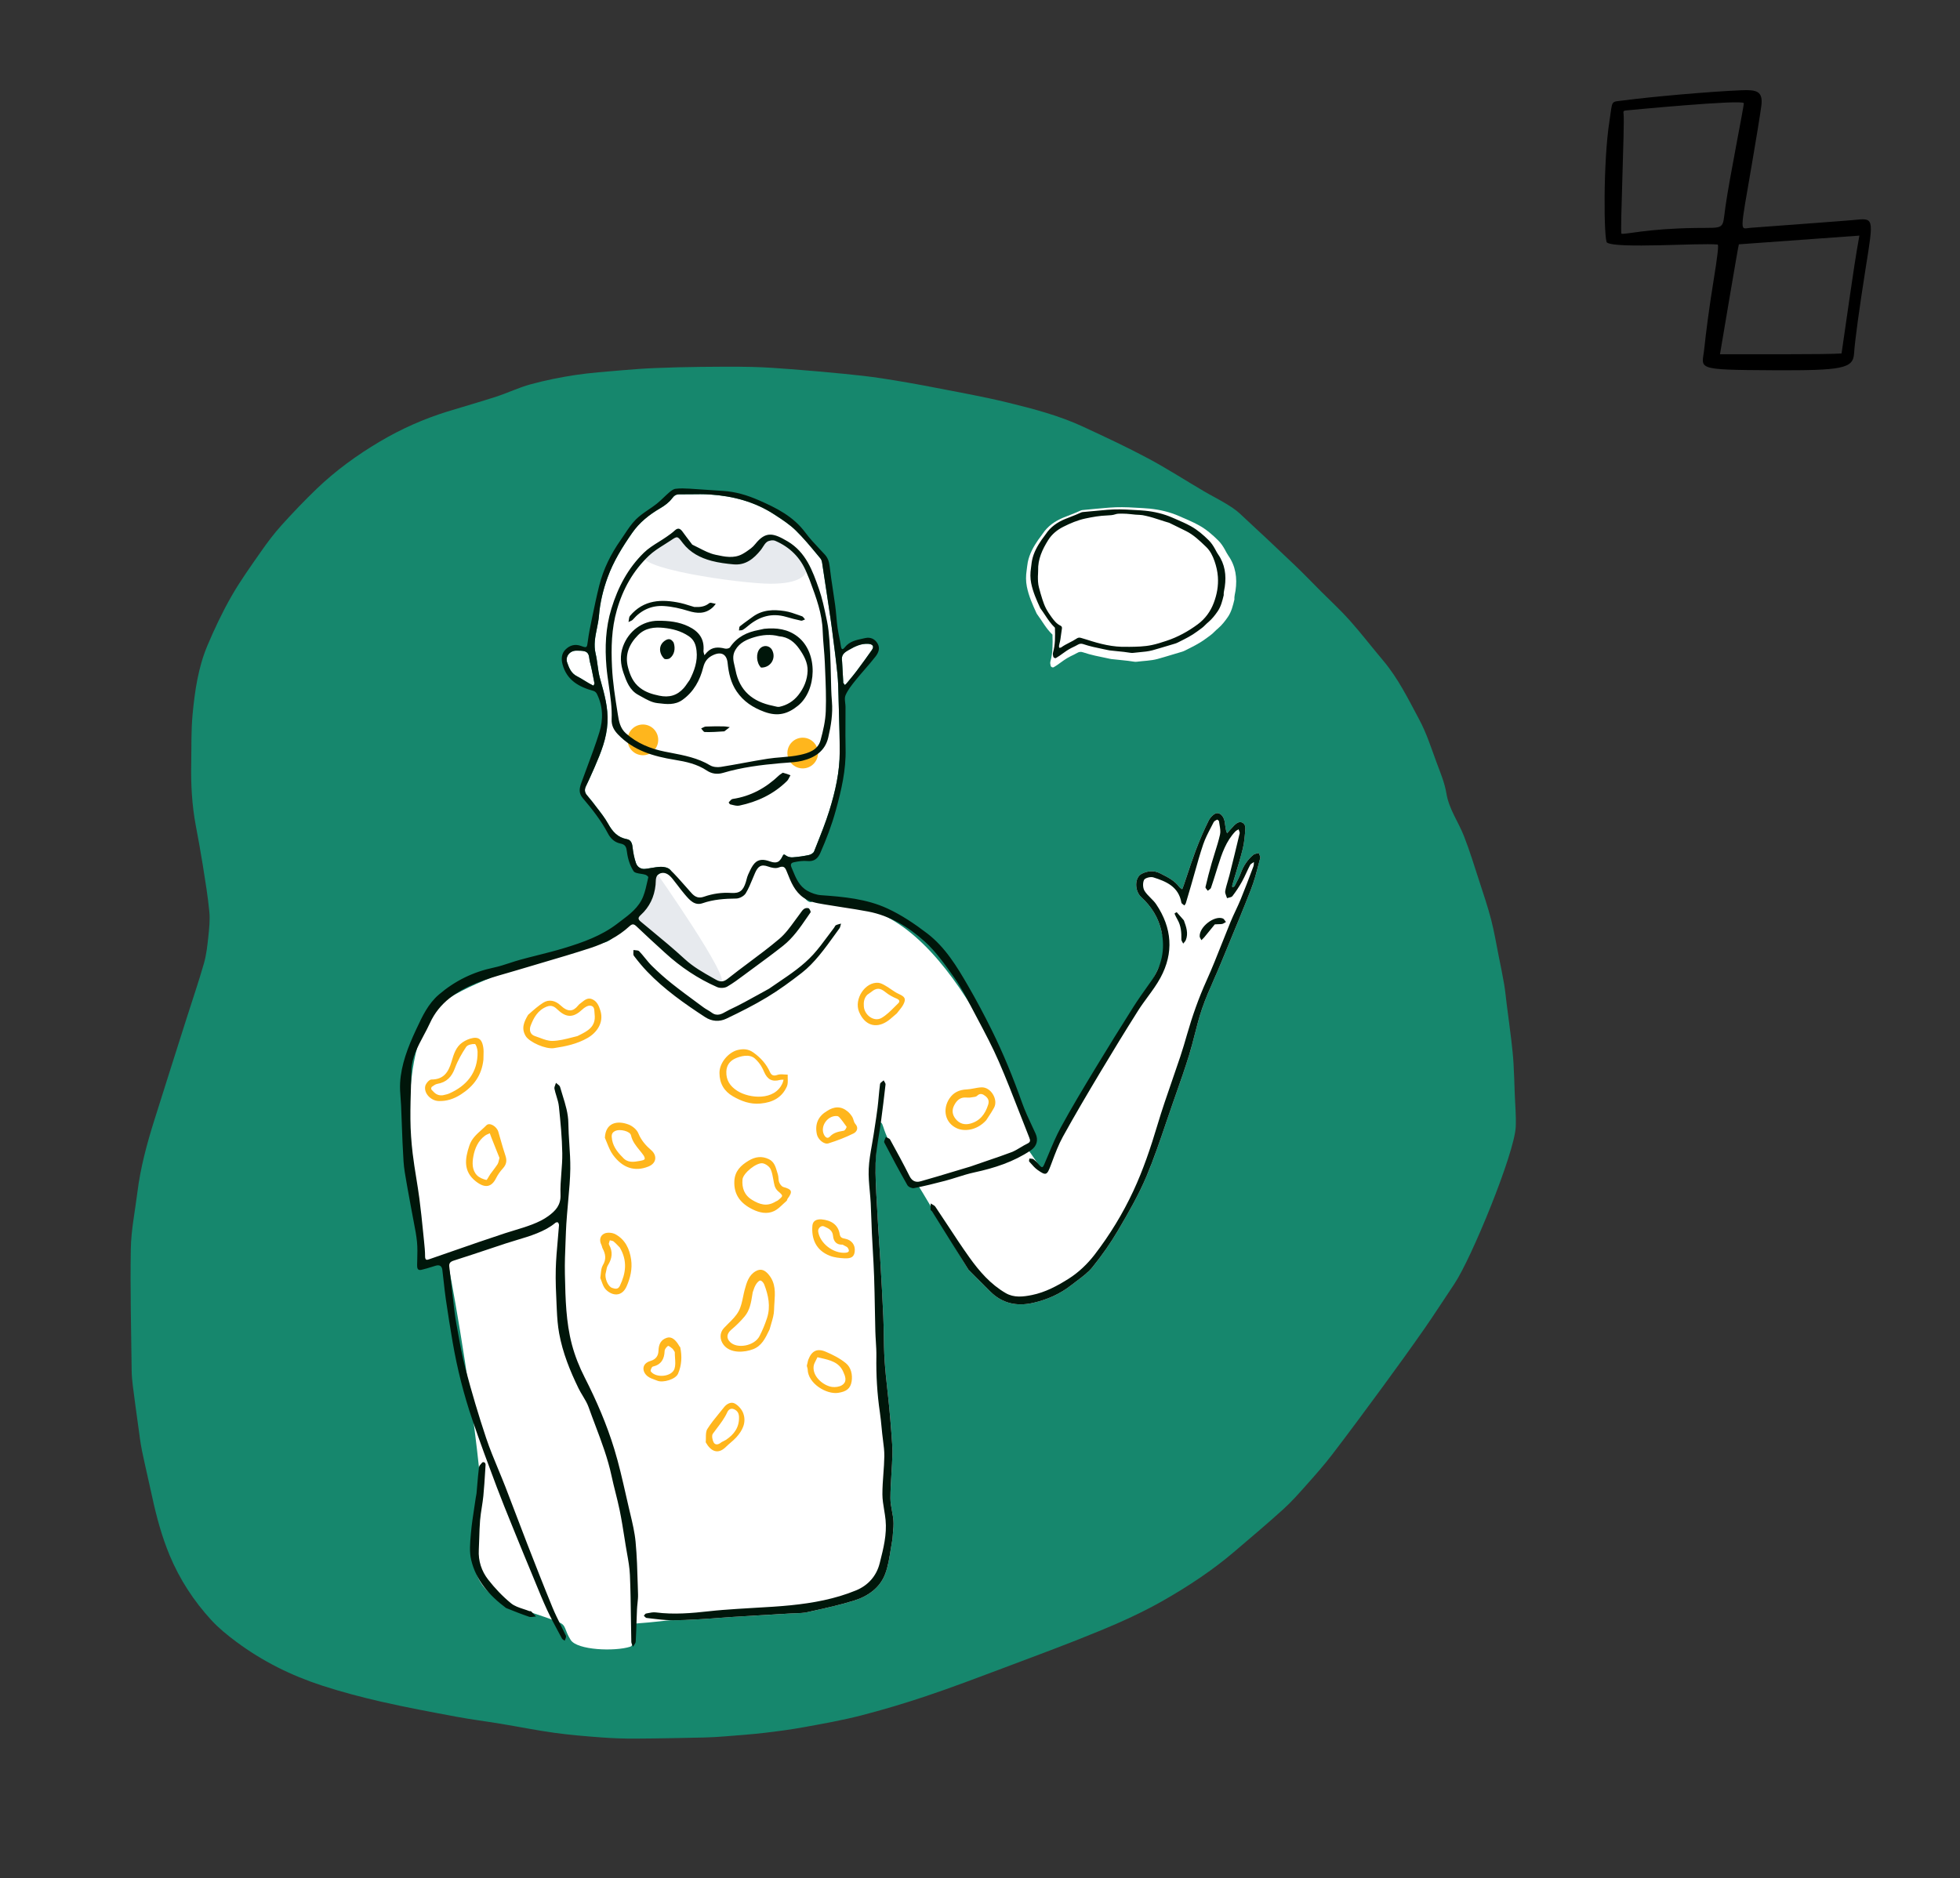 <?xml version="1.0" encoding="UTF-8"?>
<svg xmlns="http://www.w3.org/2000/svg" width="481" height="461" viewBox="0 0 481 461" fill="none">
  <rect x="0" y="0" width="481" height="461" fill="#333333" stroke="none"/>
  <g clip-path="url(#clip0_74_241)">
    <path fill-rule="evenodd" clip-rule="evenodd" d="M394.981 29.662C393.378 39.843 393.598 59.094 394.37 59.554C396.942 61.101 416.937 59.589 421.519 60.026C421.817 60.059 421.54 62.655 420.466 69.231C419.5 75.171 418.658 81.571 418.244 85.57C417.731 90.629 415.417 90.781 435.22 90.886C452.171 90.968 454.75 90.441 454.998 86.828C455.208 83.56 456.272 75.847 457.848 65.825C459.857 53.256 459.916 53.506 454.912 54.003C453.262 54.182 434.59 55.535 429.523 55.927C426.959 56.124 426.906 57.87 429.971 40.02C430.998 34.079 431.849 28.815 432.237 26.046C432.749 22.308 430.997 22.014 427.411 22.152C419.256 22.487 404.904 23.793 398.711 24.618C395.086 25.101 395.824 24.332 394.981 29.662ZM427.946 25.326C428.055 25.76 424.394 43.898 423.42 50.843C422.639 56.528 423.561 55.862 416.034 55.96C404.08 56.134 398.93 57.612 397.919 57.368C397.542 57.204 398.726 30.498 398.445 28.099C398.333 27.202 398.34 27.163 399.428 27.075C399.428 27.075 427.726 24.352 427.946 25.326ZM456.307 57.834C455.26 63.894 455.527 61.84 451.933 86.757C448.723 87.059 427.328 86.921 422.1 86.947C422.316 85.674 426.619 60.042 426.731 59.974C426.754 59.961 456.246 57.835 456.307 57.834Z" fill="black"></path>
  </g>
  <path fill-rule="evenodd" clip-rule="evenodd" d="M37.359 367.488C36.538 363.697 35.636 359.924 34.85 356.126C34.469 354.29 34.252 352.418 33.993 350.558C33.51 347.088 33.033 343.618 32.593 340.143C32.438 338.921 32.327 337.685 32.312 336.454C32.199 326.482 31.929 316.506 32.103 306.539C32.183 301.923 33.138 297.322 33.71 292.715C34.462 286.656 36.043 280.789 37.868 274.984C40.493 266.63 43.151 258.286 45.801 249.939C47.224 245.455 48.753 241.001 50.047 236.48C50.644 234.394 50.885 232.188 51.116 230.018C51.335 227.955 51.57 225.846 51.373 223.798C51.004 219.966 50.369 216.158 49.766 212.352C49.251 209.104 48.65 205.869 48.044 202.635C47.104 197.614 46.827 192.546 46.928 187.45C47.007 183.431 46.884 179.39 47.26 175.398C47.805 169.627 48.633 163.844 50.905 158.458C52.643 154.337 54.57 150.266 56.785 146.386C58.973 142.554 61.571 138.949 64.1 135.322C65.643 133.11 67.278 130.938 69.082 128.939C71.861 125.859 74.734 122.853 77.724 119.979C82.393 115.491 87.623 111.708 93.182 108.408C98.428 105.295 103.98 102.827 109.81 101.02C113.801 99.783 117.826 98.655 121.798 97.36C124.64 96.434 127.363 95.11 130.238 94.33C133.806 93.363 137.453 92.62 141.109 92.065C144.861 91.496 148.662 91.237 152.448 90.905C155.224 90.662 158.006 90.459 160.79 90.345C164.498 90.192 168.21 90.101 171.921 90.059C176.124 90.012 180.329 89.977 184.53 90.071C187.735 90.143 190.94 90.378 194.138 90.624C198.438 90.954 202.736 91.328 207.028 91.752C210.206 92.067 213.387 92.403 216.542 92.891C220.838 93.555 225.121 94.313 229.389 95.139C235.41 96.305 241.455 97.387 247.408 98.841C253.698 100.377 259.988 102.034 265.893 104.783C271.203 107.255 276.523 109.73 281.687 112.487C286.393 114.999 290.888 117.905 295.491 120.61C297.258 121.649 299.097 122.566 300.849 123.626C302.025 124.337 303.208 125.093 304.213 126.02C308.775 130.23 313.297 134.487 317.79 138.772C319.957 140.839 322.029 143.005 324.144 145.127C326.519 147.508 329.007 149.788 331.24 152.296C334.075 155.48 336.674 158.874 339.427 162.133C343.129 166.516 345.612 171.628 348.297 176.637C350.12 180.037 351.254 183.687 352.586 187.266C353.496 189.712 354.538 192.176 354.953 194.725C355.587 198.616 357.884 201.706 359.263 205.22C360.675 208.82 361.803 212.534 363.002 216.216C364.028 219.365 365.093 222.509 365.928 225.712C366.696 228.66 367.189 231.681 367.789 234.672C368.251 236.974 368.734 239.273 369.128 241.586C369.407 243.227 369.549 244.892 369.761 246.544C370.132 249.444 370.533 252.34 370.877 255.243C371.106 257.181 371.314 259.125 371.433 261.073C371.584 263.521 371.639 265.976 371.727 268.428C371.826 271.162 372.097 273.905 371.973 276.629C371.681 283.048 361.144 308.856 356.889 315.188C354.422 318.86 352.045 322.594 349.514 326.22C346.198 330.971 342.807 335.67 339.381 340.342C335.278 345.936 331.156 351.516 326.941 357.025C324.95 359.627 322.766 362.088 320.587 364.539C318.765 366.587 316.937 368.655 314.91 370.489C310.951 374.071 306.869 377.517 302.804 380.979C297.446 385.542 291.567 389.401 285.493 392.873C280.535 395.706 275.287 398.091 270.003 400.274C262.036 403.565 253.94 406.546 245.871 409.585C239.704 411.908 233.536 414.24 227.292 416.339C222.012 418.114 216.662 419.717 211.269 421.104C206.702 422.277 202.041 423.101 197.398 423.948C194.146 424.541 190.862 424.981 187.578 425.363C184.378 425.735 181.16 425.964 177.947 426.221C176.255 426.356 174.559 426.466 172.862 426.501C167.231 426.619 161.599 426.743 155.967 426.773C153.194 426.789 150.414 426.695 147.649 426.489C143.768 426.199 139.88 425.883 136.027 425.349C131.632 424.74 127.274 423.857 122.894 423.133C119.289 422.536 115.659 422.085 112.069 421.414C105.906 420.263 99.736 419.119 93.624 417.727C88.733 416.612 83.862 415.324 79.091 413.776C71.501 411.312 64.39 407.785 57.968 402.994C55.815 401.388 53.686 399.67 51.875 397.7C47.56 393.004 44.09 387.707 41.582 381.668C39.662 377.002 38.398 372.28 37.359 367.488Z" fill="#16876D"></path>
  <path d="M219.029 377.719C218.465 380.681 218.242 383.628 217.255 386.291C215.974 389.747 213.011 391.835 209.589 392.897C205.829 394.064 201.958 394.882 198.11 395.739C196.832 396.024 195.477 395.969 194.156 396.049C189.4 396.336 184.642 396.604 179.885 396.902C177.29 397.064 174.7 397.307 172.104 397.452C169.615 397.59 167.12 397.75 164.63 397.711C164.078 397.703 160.624 398.203 155.792 398.544C154.854 398.61 156.314 403.694 154.627 404.228C150.868 405.416 141.661 405.082 140.055 402.561C138.449 400.04 139.018 398.978 137.237 398.249C128.529 394.684 119.559 393.852 116.93 386.291C115.181 381.259 118.511 369.337 117.542 360.185C115.059 336.716 110.121 310.529 109.959 310.395C109.976 310.377 104.7 310.829 104.307 308.89C99.433 284.829 97.21 253.117 109.959 245.121C117.636 240.306 132.26 235.36 148.473 231.32C150.829 230.733 152.22 227.261 154.627 226.716C155.165 226.593 156.813 223.456 158.225 220.305C159.648 217.132 160.845 213.944 163.765 213.804C169.769 213.518 180.125 205.806 187.151 208.212C193.585 210.416 196.847 222.82 199.332 221.318C201.836 219.804 204.051 222.433 207.481 222.433C232.032 222.433 250.521 269.205 253.092 280.714C248.795 286.932 236.069 286.932 224.044 290.617C222.055 288.156 218.057 280.774 216.766 276.621C215.437 272.348 214.979 282.038 214.885 285.472C214.765 289.914 215.162 294.371 215.381 298.82C215.525 301.752 215.764 304.679 215.932 307.61C216.226 312.756 216.536 317.902 216.766 323.051C216.927 326.675 216.857 330.311 217.09 333.929C217.329 337.636 217.821 341.326 218.181 345.025C218.392 347.201 218.585 349.379 218.74 351.56C218.87 353.398 219.055 355.244 219.003 357.081C218.903 360.641 218.532 364.195 218.516 367.753C218.508 369.611 219.128 371.464 219.257 373.333C219.353 374.737 219.117 376.162 219.029 377.719Z" fill="white"></path>
  <path d="M258.284 155.785C256.701 154.281 255.733 152.403 254.488 150.731C254.451 150.681 254.416 150.63 254.391 150.575C253.416 148.455 252.465 146.336 252.002 144.019C251.732 142.666 251.743 141.348 251.948 140.006C252.05 139.338 252.093 138.66 252.225 138C252.631 135.973 253.617 134.207 254.773 132.528C255.121 132.023 255.521 131.553 255.86 131.042C257.129 129.127 258.919 127.894 261.003 127.035C262.36 126.477 263.753 126.005 265.08 125.373C265.244 125.295 265.424 125.226 265.602 125.209C267.798 125.001 269.993 124.784 272.192 124.608C274.337 124.436 276.485 124.484 278.63 124.623C279.793 124.698 280.961 124.73 282.119 124.848C284.631 125.104 287.06 125.673 289.392 126.695C291.021 127.41 292.663 128.078 294.225 128.942C296.02 129.935 297.543 131.254 298.984 132.686C299.644 133.342 300.149 134.11 300.6 134.918C300.87 135.4 301.108 135.905 301.424 136.356C303.258 138.975 303.655 141.891 303.209 144.975C303.104 145.702 302.872 146.411 302.932 147.16C302.57 148.654 302.218 150.154 301.331 151.447C300.634 152.462 299.879 153.429 298.94 154.237C298.614 154.518 298.287 154.8 297.992 155.112C297.355 155.789 296.577 156.274 295.84 156.824C294.252 158.008 292.483 158.844 290.733 159.723C290.516 159.832 290.286 159.919 290.053 159.99C289.116 160.276 288.175 160.552 287.235 160.83C286.177 161.143 285.124 161.475 284.058 161.76C282.389 162.205 280.658 162.212 278.957 162.438C278.718 162.47 278.463 162.453 278.224 162.411C276.409 162.103 274.571 162.009 272.747 161.781C272.445 161.743 272.147 161.664 271.848 161.601C269.806 161.175 267.753 160.797 265.772 160.119C265.276 159.95 264.828 159.988 264.366 160.261C263.838 160.571 263.278 160.825 262.726 161.094C261.56 161.662 260.546 162.46 259.495 163.205C259.197 163.416 258.884 163.608 258.567 163.789C258.322 163.929 257.901 163.719 257.837 163.427C257.758 163.069 257.679 162.714 257.785 162.338C258.375 160.237 258.354 158.089 258.284 155.785Z" fill="white"></path>
  <path fill-rule="evenodd" clip-rule="evenodd" d="M155.425 224.969C155.425 224.969 158.097 221.3 159.02 219.387C159.943 217.474 160.81 213.804 160.81 213.804C160.81 213.804 179.88 240.884 176.863 241.236C170.831 241.941 155.425 224.969 155.425 224.969Z" fill="#E7EAEE"></path>
  <path d="M237.659 311.654C234.64 306.839 228.224 295.618 225.27 290.878C225.202 290.768 238.959 278.081 251.205 281.293C252.421 281.612 254.759 286.365 255.905 286.932C258.04 287.987 257.658 282.831 261.742 275.567C268.174 264.129 280.02 247.048 284.67 236.85C286.56 232.706 285.224 229.475 285.024 228.57C284.286 225.223 282.555 222.492 280.054 220.198C278.432 218.71 278.368 215.39 280.214 214.475C281.578 213.799 283.115 213.585 284.67 214.365C286.446 215.254 288.214 216.096 289.436 217.755C289.601 217.979 289.89 218.11 290.122 218.285C290.234 218.002 290.357 217.723 290.455 217.436C291.44 214.555 292.346 211.644 293.424 208.799C294.378 206.285 295.433 203.8 296.633 201.396C297.028 200.604 298.025 199.584 298.725 199.6C299.756 199.623 300.428 200.74 300.583 201.91C300.665 202.53 300.752 203.151 300.869 203.766C300.921 204.036 301.051 204.291 301.145 204.553C301.332 204.328 301.505 204.091 301.708 203.882C302.32 203.254 302.864 202.512 303.583 202.044C304.571 201.403 305.696 202.116 305.616 203.349C305.507 205.053 305.374 206.785 304.964 208.432C304.227 211.396 303.274 214.304 302.422 217.239C302.372 217.414 302.421 217.618 302.423 217.808C302.615 217.705 302.901 217.651 302.983 217.491C303.519 216.448 304.093 215.412 304.499 214.316C305.156 212.545 306.149 211.028 307.587 209.831C307.922 209.552 308.464 209.525 308.911 209.382C309.04 209.798 309.363 210.267 309.267 210.622C308.575 213.193 307.977 215.811 307.014 218.283C304.586 224.509 301.994 230.672 299.445 236.85C297.971 240.421 296.261 243.906 295.01 247.552C293.736 251.27 292.993 255.167 291.836 258.929C290.609 262.919 289.195 266.851 287.815 270.792C285.718 276.78 283.83 282.86 281.378 288.701C279.461 293.265 276.966 297.609 274.456 301.891C272.575 305.099 270.422 308.182 268.081 311.069C266.706 312.765 264.753 314.001 263.011 315.383C260.223 317.594 257.057 319.005 253.591 319.802C249.601 320.719 246.06 320.005 243.083 317.086C241.28 315.318 239.513 313.513 237.659 311.654Z" fill="white"></path>
  <path fill-rule="evenodd" clip-rule="evenodd" d="M143.809 192.961C143.424 193.741 143.449 194.423 143.95 195.085C144.174 195.381 144.417 195.664 144.66 195.947L144.66 195.947C144.92 196.251 145.181 196.555 145.419 196.875C145.778 197.36 146.149 197.838 146.521 198.316L146.521 198.316C147.496 199.572 148.472 200.83 149.237 202.204C150.318 204.145 151.571 205.577 153.844 205.988C154.766 206.155 155.114 206.894 155.225 207.868C155.378 209.222 155.63 210.596 156.079 211.877C156.399 212.794 157.248 213.401 158.329 213.284C158.836 213.229 159.341 213.143 159.845 213.058L159.845 213.058C160.621 212.926 161.396 212.794 162.175 212.775C162.922 212.757 163.89 212.953 164.392 213.435C165.733 214.726 166.968 216.128 168.201 217.53C168.456 217.819 168.711 218.109 168.967 218.398C169.061 218.504 169.154 218.612 169.246 218.718C170.147 219.762 170.984 220.732 172.774 220.109C174.9 219.37 177.135 219.038 179.44 219.189C181.555 219.327 182.381 218.608 183.032 216.532C183.098 216.319 183.155 216.101 183.211 215.884C183.321 215.464 183.429 215.044 183.612 214.659C183.681 214.513 183.75 214.365 183.818 214.216C184.194 213.403 184.578 212.572 185.158 211.933C186.206 210.779 187.564 210.956 188.955 211.451C190.522 212.008 191.334 211.667 192.01 210.238C192.296 209.634 192.391 209.642 192.914 210.028C193.337 210.341 194.004 210.486 194.543 210.446C195.878 210.347 197.215 210.16 198.523 209.879C198.996 209.778 199.622 209.403 199.784 208.995C199.982 208.496 200.181 207.998 200.38 207.5C201.502 204.689 202.626 201.874 203.525 198.991C204.987 194.3 206.076 189.498 206.074 184.544C206.072 181.225 205.975 177.906 205.878 174.587V174.587L205.878 174.586C205.853 173.745 205.829 172.905 205.806 172.064C205.795 171.665 205.785 171.265 205.776 170.865C205.732 169.045 205.689 167.222 205.507 165.415C205.178 162.155 204.754 158.903 204.331 155.653L204.33 155.644C204.259 155.1 204.188 154.557 204.118 154.013C203.91 152.412 203.669 150.814 203.427 149.217L203.427 149.216C203.347 148.688 203.268 148.161 203.189 147.633L203.019 146.488C202.641 143.949 202.264 141.41 201.865 138.875C201.85 138.776 201.836 138.673 201.821 138.569L201.821 138.569C201.748 138.042 201.67 137.476 201.373 137.12C201.108 136.801 200.844 136.482 200.58 136.163L200.579 136.161C198.885 134.115 197.186 132.063 195.296 130.211C193.813 128.758 192.027 127.592 190.272 126.446L190.044 126.297C185.249 123.164 179.878 121.753 174.233 121.381C172.686 121.279 171.131 121.303 169.576 121.326C168.645 121.34 167.714 121.354 166.784 121.341C165.935 121.33 165.475 121.601 164.924 122.344C164.193 123.329 163.101 124.122 162.022 124.756C159.329 126.339 156.958 128.198 155.138 130.811C152.746 134.244 150.555 137.776 149.123 141.714C148.019 144.751 147.255 147.87 146.991 151.137C146.906 152.192 146.694 153.233 146.482 154.275C146.071 156.29 145.661 158.308 146.168 160.433C146.386 161.349 146.513 162.288 146.64 163.226C146.789 164.327 146.938 165.426 147.234 166.485C147.289 166.68 147.343 166.875 147.398 167.07C148.341 170.435 149.267 173.737 149.083 177.358C148.885 181.251 147.508 184.651 145.913 188.336C145.709 188.788 145.508 189.242 145.307 189.695C144.823 190.791 144.338 191.887 143.809 192.961ZM206.936 167.332C206.937 167.365 206.934 167.401 206.93 167.437V167.437C206.923 167.501 206.916 167.565 206.943 167.609C207.025 167.745 207.123 167.872 207.221 167.999L207.221 167.999C207.26 168.049 207.299 168.099 207.337 168.149C207.378 168.112 207.422 168.076 207.465 168.04L207.466 168.04C207.56 167.962 207.654 167.885 207.73 167.792C207.946 167.529 208.164 167.268 208.382 167.006L208.382 167.005C209.001 166.261 209.62 165.516 210.201 164.742C211.483 163.035 212.736 161.306 213.964 159.559C214.687 158.53 213.968 158.103 213.109 158.042C211.322 157.915 209.809 158.672 208.273 159.557C207.176 160.19 206.368 160.72 206.655 162.389L206.697 163.132C206.777 164.532 206.857 165.932 206.936 167.332ZM145.737 168.124C145.698 168.187 145.659 168.251 145.631 168.312C144.867 167.946 144.158 167.51 143.457 167.078C142.843 166.7 142.234 166.325 141.598 166.004C140.161 165.278 139.655 163.961 139.195 162.651C138.665 161.144 139.844 159.704 141.442 159.715C141.513 159.716 141.585 159.716 141.656 159.716C142.226 159.718 142.804 159.72 143.352 159.841C144.428 160.077 144.535 160.914 144.637 161.72C144.669 161.97 144.701 162.217 144.761 162.442C145.145 163.885 145.426 165.355 145.706 166.824C145.764 167.128 145.822 167.432 145.881 167.736C145.904 167.851 145.82 167.988 145.737 168.124Z" fill="white"></path>
  <ellipse cx="196.993" cy="184.849" rx="3.761" ry="3.772" fill="#FFB61D"></ellipse>
  <ellipse cx="157.771" cy="181.615" rx="3.761" ry="3.772" fill="#FFB61D"></ellipse>
  <path fill-rule="evenodd" clip-rule="evenodd" d="M175.551 136.166C177.695 136.628 180.019 137.188 182.185 136.009C182.918 135.609 183.608 135.118 184.276 134.613C184.684 134.305 185.05 133.923 185.371 133.523C187.915 130.342 189.792 130.817 193.295 132.894C197.777 135.55 202.966 143.289 189.072 143.289C182.073 143.289 154.12 139.467 158.023 135.668C159.618 134.115 161.707 133.076 163.559 131.784C164.256 131.298 164.966 130.81 165.582 130.229C166.473 129.387 167.014 129.832 167.571 130.606C168.302 131.623 169.066 132.618 169.886 133.692C171.815 134.593 173.605 135.747 175.551 136.166Z" fill="#E7EAEE"></path>
  <path fill-rule="evenodd" clip-rule="evenodd" d="M250.441 281.662C249.715 282.1 248.99 282.538 248.209 282.835C246.323 283.552 244.41 284.201 242.478 284.857C241.254 285.272 240.022 285.69 238.784 286.13C238.411 286.275 238.083 286.371 237.766 286.464L237.765 286.464C237.691 286.486 237.617 286.508 237.543 286.53C236.437 286.86 235.332 287.193 234.228 287.526L234.225 287.527C231.454 288.363 228.682 289.2 225.896 289.983C224.768 290.301 223.835 289.945 223.222 288.722C221.699 285.682 220.069 282.695 218.428 279.716C218.315 279.509 218.033 279.395 217.752 279.281C217.622 279.228 217.491 279.175 217.378 279.113C217.335 279.257 217.267 279.414 217.199 279.572C217.053 279.91 216.907 280.248 217.014 280.455C218.843 283.979 220.72 287.479 222.685 290.928C222.928 291.355 223.807 291.747 224.292 291.65C226.871 291.141 229.431 290.517 231.973 289.841C232.954 289.58 233.926 289.275 234.897 288.97L234.897 288.97L234.897 288.97L234.898 288.97L234.898 288.97L234.898 288.97L234.898 288.97L234.898 288.97L234.898 288.97L234.898 288.97L234.899 288.97L234.899 288.97L234.899 288.97L234.899 288.969L234.899 288.969C236.3 288.529 237.7 288.09 239.128 287.783C244.034 286.729 248.728 285.208 252.939 282.395C254.451 281.385 254.866 279.84 254.13 278.239C253.874 277.68 253.612 277.123 253.35 276.565C252.448 274.643 251.545 272.718 250.838 270.725C248.672 264.616 246.233 258.624 243.362 252.82C241.545 249.147 239.616 245.523 237.565 241.976C234.826 237.237 231.957 232.502 227.552 229.131C224.492 226.789 221.216 224.583 217.733 222.983C212.642 220.643 207.05 220.131 201.486 219.742C200.349 219.662 199.154 219.235 198.15 218.673C196.137 217.546 195.319 215.55 194.495 213.541C194.405 213.321 194.315 213.101 194.223 212.882C193.816 211.912 194.471 211.731 194.882 211.645C195.942 211.425 197.062 211.251 198.128 211.359C199.788 211.527 200.701 210.752 201.311 209.372C202.806 205.985 204.114 202.541 205.102 198.957C206.47 193.994 207.639 189.033 207.514 183.832C207.46 181.578 207.473 179.323 207.485 177.067C207.492 175.891 207.498 174.715 207.495 173.539C207.495 173.218 207.456 172.883 207.417 172.548C207.339 171.875 207.262 171.207 207.495 170.671C208.069 169.352 209.013 168.169 209.928 167.032C210.651 166.133 211.407 165.26 212.163 164.386L212.164 164.386C213.08 163.328 213.996 162.27 214.854 161.166C215.545 160.277 216.061 159.144 215.365 157.964C214.685 156.811 213.595 156.343 212.328 156.629C212.111 156.678 211.893 156.725 211.674 156.771L211.674 156.771C210.081 157.109 208.472 157.45 207.348 158.866C206.808 159.546 206.495 159.548 206.356 158.562C206.252 157.829 206.104 157.103 205.956 156.377C205.803 155.624 205.65 154.872 205.546 154.113C205.417 153.178 205.331 152.237 205.245 151.296C205.161 150.386 205.077 149.475 204.956 148.57C204.785 147.299 204.592 146.03 204.399 144.762C204.107 142.843 203.816 140.923 203.6 138.995C203.472 137.85 203.155 136.933 202.389 136.098C201.992 135.665 201.588 135.236 201.184 134.807L201.184 134.807C199.947 133.492 198.707 132.175 197.64 130.733C194.694 126.752 190.51 124.664 186.168 122.77C183.371 121.55 180.478 120.677 177.402 120.501C176.048 120.423 174.695 120.327 173.343 120.23L173.343 120.23C171.961 120.131 170.58 120.032 169.197 119.954C168.06 119.89 166.904 119.844 165.781 119.986C165.222 120.056 164.664 120.504 164.203 120.897C163.748 121.284 163.315 121.699 162.883 122.113L162.882 122.113C162.325 122.647 161.768 123.181 161.165 123.656C160.528 124.157 159.854 124.617 159.182 125.076C158.077 125.83 156.974 126.583 156.044 127.512C154.976 128.581 154.122 129.869 153.269 131.155C152.956 131.628 152.642 132.101 152.318 132.563C149.914 135.989 148.067 139.691 147.05 143.767C146.42 146.29 145.887 148.838 145.358 151.384L145.274 151.787C144.886 153.651 144.497 155.52 144.253 157.405L144.242 157.489C144.049 158.982 144.034 159.095 142.606 158.566C141.13 158.019 139.859 158.388 138.821 159.392C137.8 160.378 137.688 161.708 138.043 163.049C139.082 166.976 142.075 168.621 145.652 169.6C145.965 169.686 146.31 169.991 146.458 170.286C148.001 173.347 148.068 176.601 147.092 179.757C146.192 182.664 145.127 185.518 144.062 188.373L144.062 188.374L144.062 188.374C143.592 189.634 143.122 190.893 142.667 192.156C142.198 193.458 141.94 194.651 143.015 195.912C145.327 198.624 147.535 201.431 149.203 204.612C149.864 205.873 150.879 206.781 152.241 207.055C153.538 207.316 153.714 207.959 153.867 209.18C154.068 210.788 154.602 212.478 155.468 213.826C155.743 214.254 156.485 214.369 157.244 214.488C157.646 214.55 158.053 214.614 158.398 214.725C158.68 214.815 159.127 215.192 159.093 215.345C159.031 215.618 158.971 215.892 158.911 216.166L158.911 216.166C158.623 217.479 158.334 218.799 157.848 220.039C156.784 222.754 154.52 224.453 152.322 226.101C152.022 226.326 151.723 226.551 151.428 226.777C147.591 229.718 143.028 231.334 138.442 232.728C136.288 233.383 134.103 233.934 131.917 234.485L131.917 234.485L131.917 234.485L131.917 234.485L131.917 234.485L131.916 234.485L131.916 234.485L131.916 234.485L131.916 234.485L131.916 234.485L131.915 234.485L131.915 234.485L131.915 234.485L131.915 234.485L131.915 234.486C130.496 234.843 129.078 235.201 127.668 235.587C126.789 235.828 125.92 236.112 125.053 236.397L125.052 236.397L125.052 236.397L125.052 236.397L125.052 236.397L125.052 236.397L125.052 236.397L125.052 236.397L125.052 236.397L125.052 236.397L125.052 236.397L125.052 236.397L125.052 236.397L125.052 236.397L125.052 236.397C123.765 236.819 122.479 237.24 121.162 237.517C116.101 238.582 111.636 240.773 107.715 244.127C105.08 246.382 103.665 249.414 102.242 252.463L102.239 252.47L102.237 252.474L102.235 252.479L102.234 252.48C102.168 252.622 102.101 252.765 102.035 252.907C100.112 257.017 98.426 261.399 98.189 265.846C98.122 267.093 98.217 268.349 98.312 269.605C98.36 270.24 98.408 270.875 98.435 271.509C98.496 272.935 98.549 274.362 98.601 275.789C98.715 278.892 98.829 281.995 99.033 285.092C99.147 286.819 99.453 288.535 99.759 290.249C99.847 290.741 99.934 291.232 100.018 291.724C100.244 293.063 100.497 294.396 100.749 295.731C100.918 296.621 101.086 297.511 101.247 298.402C101.352 298.983 101.464 299.564 101.577 300.145C101.88 301.707 102.183 303.27 102.336 304.848C102.478 306.297 102.437 307.765 102.396 309.231C102.383 309.666 102.371 310.099 102.364 310.533C102.351 311.295 102.484 311.913 103.398 311.706C104.302 311.502 105.189 311.226 106.077 310.951C106.356 310.865 106.634 310.778 106.914 310.694C107.856 310.41 108.433 310.743 108.554 311.714C108.674 312.675 108.78 313.637 108.886 314.6L108.886 314.6C109.047 316.061 109.207 317.522 109.418 318.975C109.93 322.509 110.493 326.037 111.1 329.556C112.215 336.015 113.822 342.359 115.933 348.558C117.81 354.069 119.84 359.528 121.89 364.978C123.071 368.116 124.334 371.224 125.596 374.331C125.919 375.125 126.242 375.919 126.563 376.714C127.865 379.933 129.195 383.141 130.526 386.348C130.835 387.092 131.141 387.838 131.446 388.583L131.446 388.585L131.446 388.585C132.342 390.772 133.237 392.96 134.226 395.104C135.084 396.965 136.06 398.773 137.034 400.579L137.035 400.58C137.323 401.113 137.61 401.647 137.895 402.181C137.983 402.347 138.161 402.465 138.339 402.584C138.421 402.639 138.503 402.694 138.577 402.753C138.612 402.655 138.654 402.558 138.695 402.461C138.792 402.233 138.888 402.006 138.91 401.771C138.928 401.587 138.824 401.386 138.724 401.194L138.724 401.194C138.698 401.144 138.672 401.094 138.649 401.045C138.317 400.348 137.974 399.655 137.631 398.963C136.912 397.511 136.193 396.06 135.579 394.565C133.452 389.385 131.411 384.168 129.378 378.95C128.464 376.606 127.571 374.253 126.678 371.9L126.678 371.9L126.677 371.898C125.798 369.583 124.919 367.267 124.021 364.959C123.462 363.524 122.871 362.1 122.281 360.676L122.281 360.675L122.281 360.675C121.223 358.126 120.166 355.578 119.293 352.967C117.439 347.424 115.781 341.807 114.279 336.157C113.433 332.974 112.851 329.717 112.271 326.465C112.166 325.88 112.062 325.296 111.956 324.712C111.663 323.097 111.477 321.462 111.29 319.828C111.227 319.27 111.163 318.713 111.095 318.156C110.8 315.736 110.523 313.314 110.252 310.892C110.162 310.084 110.519 309.702 111.341 309.441C114.487 308.443 117.618 307.396 120.749 306.349C121.861 305.978 122.972 305.607 124.084 305.237C124.911 304.963 125.791 304.7 126.696 304.429C130.048 303.427 133.737 302.324 136.287 300.172C136.435 300.047 136.822 299.976 136.915 300.067C137.081 300.231 137.199 300.543 137.181 300.782C137.093 301.976 136.987 303.169 136.88 304.363L136.88 304.363L136.88 304.363L136.88 304.363L136.88 304.363L136.88 304.363L136.88 304.363L136.88 304.364L136.88 304.364L136.88 304.364L136.88 304.364L136.88 304.364L136.88 304.364L136.88 304.364L136.88 304.365L136.88 304.365C136.669 306.719 136.458 309.074 136.392 311.432C136.308 314.424 136.451 317.425 136.594 320.42L136.594 320.422L136.594 320.423L136.594 320.424L136.595 320.427C136.613 320.82 136.632 321.214 136.65 321.607C136.739 323.508 136.88 325.424 137.22 327.292C138.085 332.046 139.88 336.495 141.988 340.816C142.294 341.444 142.658 342.049 143.022 342.652L143.022 342.652C143.567 343.555 144.109 344.456 144.455 345.43C144.983 346.919 145.541 348.398 146.099 349.878C147.632 353.94 149.165 358.003 150.075 362.277C150.362 363.622 150.696 364.956 151.03 366.29C151.401 367.771 151.772 369.251 152.078 370.745C152.549 373.049 152.915 375.376 153.282 377.701C153.366 378.237 153.451 378.772 153.537 379.308C153.641 379.962 153.758 380.616 153.875 381.271C154.192 383.047 154.51 384.825 154.587 386.612C154.739 390.168 154.787 393.728 154.835 397.289L154.835 397.289V397.29C154.861 399.19 154.887 401.091 154.929 402.991C154.935 403.275 155.055 403.555 155.175 403.836C155.231 403.966 155.287 404.097 155.331 404.228C155.405 404.096 155.498 403.965 155.59 403.834C155.79 403.55 155.99 403.267 156.007 402.973C156.1 401.37 156.154 399.765 156.209 398.159L156.209 398.159L156.209 398.159L156.209 398.159L156.209 398.158L156.209 398.158L156.209 398.158L156.209 398.157L156.209 398.157L156.209 398.157L156.209 398.157L156.209 398.156L156.209 398.156L156.209 398.156L156.209 398.156C156.244 397.121 156.279 396.087 156.324 395.054C156.346 394.561 156.397 394.068 156.448 393.575C156.525 392.837 156.602 392.099 156.578 391.364C156.554 390.593 156.532 389.822 156.51 389.051L156.51 389.051C156.41 385.524 156.31 381.994 155.98 378.488C155.758 376.137 155.203 373.81 154.65 371.495C154.544 371.05 154.438 370.606 154.334 370.162C154.086 369.099 153.844 368.034 153.602 366.968L153.602 366.968C152.743 363.19 151.884 359.409 150.755 355.712C148.902 349.641 146.386 343.814 143.496 338.142C142.182 335.564 141.081 332.812 140.343 330.016C138.895 324.528 138.769 318.854 138.644 313.212L138.632 312.682C138.574 310.086 138.681 307.485 138.787 304.886C138.824 303.998 138.86 303.111 138.89 302.224C138.929 301.059 139.018 299.896 139.107 298.733C139.127 298.479 139.146 298.224 139.165 297.969C139.252 296.811 139.357 295.654 139.463 294.496L139.463 294.496L139.463 294.496L139.463 294.496L139.463 294.496L139.463 294.495L139.463 294.495L139.463 294.495L139.463 294.495L139.463 294.495L139.463 294.495L139.463 294.494L139.463 294.494L139.463 294.494L139.463 294.494C139.693 291.962 139.924 289.431 139.956 286.897C139.981 284.859 139.849 282.82 139.717 280.78C139.608 279.09 139.498 277.4 139.478 275.709C139.45 273.323 138.764 271.119 138.077 268.912C137.859 268.213 137.641 267.513 137.444 266.807C137.368 266.536 137.088 266.322 136.809 266.108C136.679 266.009 136.549 265.91 136.44 265.805C136.397 265.958 136.336 266.115 136.274 266.272C136.14 266.614 136.006 266.957 136.067 267.259C136.19 267.866 136.373 268.464 136.556 269.061C136.813 269.896 137.068 270.729 137.156 271.582C137.552 275.401 137.927 279.238 137.988 283.073C138.014 284.678 137.889 286.287 137.764 287.895C137.624 289.69 137.485 291.484 137.555 293.27C137.655 295.819 136.359 297.174 134.623 298.467C132.339 300.168 129.077 301.151 126.149 302.034L126.148 302.034L126.147 302.034L126.146 302.035L126.144 302.035C125.37 302.269 124.619 302.495 123.916 302.726C119.539 304.162 115.189 305.678 110.838 307.194C109.041 307.82 107.245 308.446 105.447 309.066L105.417 309.077C104.816 309.284 104.32 309.456 104.32 308.427C104.321 307.172 104.192 305.914 104.063 304.663L104.056 304.596C103.982 303.883 103.91 303.171 103.838 302.458C103.56 299.704 103.282 296.95 102.92 294.207C102.698 292.532 102.43 290.862 102.161 289.193L102.161 289.193C101.84 287.198 101.519 285.203 101.279 283.198C100.942 280.38 100.742 277.53 100.719 274.693C100.696 271.818 100.784 268.943 100.872 266.068L100.872 266.068C100.907 264.94 100.942 263.811 100.97 262.683C101.044 259.655 102.527 256.878 103.972 254.169C104.513 253.155 105.049 252.151 105.504 251.148C107.811 246.057 112.156 243.25 117.046 241.267C119.397 240.314 121.848 239.61 124.299 238.907C125.199 238.648 126.099 238.39 126.994 238.119C128.995 237.514 131 236.924 133.006 236.335L133.006 236.334L133.007 236.334L133.007 236.334L133.008 236.334L133.009 236.334L133.01 236.333L133.011 236.333L133.012 236.333L133.013 236.332L133.014 236.332L133.015 236.332L133.017 236.331L133.018 236.331L133.018 236.331L133.018 236.331L133.018 236.331L133.018 236.331L133.018 236.331L133.018 236.331L133.018 236.331L133.018 236.331L133.018 236.331L133.018 236.331L133.018 236.331L133.019 236.331L133.019 236.331L133.019 236.331C136.983 235.165 140.947 234 144.872 232.714C148.373 231.566 151.706 229.923 154.463 227.378C155.219 226.681 155.59 226.805 156.256 227.444C158.431 229.528 160.658 231.559 162.884 233.589L162.884 233.589L163.267 233.939C167.063 237.402 171.287 240.232 175.985 242.297C176.68 242.603 177.82 242.56 178.467 242.183C179.925 241.332 181.29 240.315 182.651 239.299C182.931 239.09 183.212 238.881 183.493 238.673C184.058 238.256 184.624 237.839 185.19 237.423C187.542 235.693 189.895 233.963 192.183 232.15C194.613 230.225 196.352 227.688 198.085 225.16L198.085 225.16C198.362 224.756 198.639 224.352 198.919 223.951C199.029 223.793 198.641 222.981 198.393 222.93C197.419 222.732 196.972 223.369 196.503 224.036C196.414 224.163 196.324 224.291 196.229 224.415C195.84 224.924 195.46 225.446 195.08 225.97C193.902 227.592 192.717 229.223 191.228 230.482C188.852 232.491 186.356 234.357 183.859 236.223C182.084 237.55 180.309 238.877 178.576 240.256C177.497 241.115 176.703 241.052 175.661 240.462C175.432 240.332 175.204 240.204 174.976 240.075L174.975 240.075L174.975 240.075L174.975 240.075L174.975 240.075L174.975 240.075L174.975 240.075L174.975 240.075L174.975 240.075L174.975 240.075L174.975 240.075L174.975 240.075C172.543 238.705 170.132 237.347 168.028 235.408C165.325 232.916 162.487 230.57 159.65 228.224L159.65 228.224L159.649 228.223L159.649 228.223L159.648 228.223L159.648 228.222L159.648 228.222L159.647 228.222L159.647 228.221L159.646 228.221L159.646 228.221L159.645 228.22L159.645 228.22L159.644 228.219L159.644 228.219L159.644 228.219C158.834 227.55 158.025 226.881 157.22 226.208C156.47 225.583 156.605 225.197 157.249 224.606C159.408 222.625 160.567 220.175 160.881 217.219C160.9 217.038 160.906 216.84 160.913 216.634C160.943 215.702 160.978 214.613 162.221 214.322C163.416 214.042 164.307 214.826 165.021 215.694C165.479 216.251 165.916 216.826 166.353 217.401L166.353 217.401L166.353 217.401L166.353 217.401L166.353 217.401L166.353 217.401L166.353 217.401L166.353 217.401L166.353 217.401L166.353 217.401L166.353 217.402L166.353 217.402L166.353 217.402L166.353 217.402L166.353 217.402C166.897 218.117 167.441 218.832 168.024 219.513L168.134 219.642C169.249 220.947 170.478 222.384 172.417 221.712C175.129 220.771 177.865 220.596 180.683 220.563C181.484 220.554 182.597 219.953 183.008 219.28C183.686 218.168 184.188 216.946 184.69 215.725L184.69 215.725L184.69 215.725L184.69 215.724L184.69 215.724L184.691 215.723L184.691 215.722L184.691 215.722L184.691 215.721L184.692 215.721L184.692 215.72L184.692 215.719L184.692 215.719L184.693 215.718L184.693 215.718L184.693 215.717C184.886 215.248 185.079 214.778 185.282 214.315C186.001 212.674 186.749 212.061 188.55 212.719C189.332 213.005 190.368 213.232 191.076 212.95C192.478 212.39 192.743 213.068 193.136 214.074L193.185 214.198C194.103 216.53 195.037 218.87 197.253 220.391C198.714 221.394 200.367 221.671 202.022 221.949L202.023 221.949L202.024 221.949C202.178 221.975 202.331 222.001 202.484 222.027C203.924 222.274 205.368 222.496 206.812 222.718L206.812 222.718C208.889 223.037 210.965 223.356 213.027 223.75C218.399 224.779 223.003 227.546 226.949 231.127C229.705 233.627 231.931 236.777 234.102 239.848L234.165 239.937C235.741 242.167 237.023 244.617 238.297 247.053L238.297 247.053C238.444 247.334 238.591 247.615 238.738 247.895C239.134 248.648 239.532 249.399 239.931 250.151L239.933 250.155C241.758 253.597 243.585 257.043 245.132 260.608C246.923 264.734 248.555 268.929 250.188 273.124L250.188 273.125L250.188 273.126L250.189 273.126L250.189 273.127L250.189 273.128L250.19 273.129L250.19 273.129L250.19 273.13L250.19 273.131L250.191 273.131L250.191 273.132L250.191 273.133L250.191 273.134L250.192 273.134C250.983 275.168 251.774 277.201 252.584 279.227C252.855 279.905 252.942 280.336 252.119 280.725C251.542 280.997 250.992 281.33 250.441 281.662ZM145.307 189.695L145.308 189.694C145.508 189.241 145.709 188.788 145.913 188.336C147.508 184.651 148.885 181.251 149.083 177.358C149.267 173.737 148.341 170.435 147.398 167.07C147.343 166.875 147.288 166.681 147.234 166.486C146.938 165.426 146.789 164.327 146.64 163.226L146.64 163.226C146.513 162.288 146.386 161.349 146.168 160.433C145.661 158.308 146.071 156.29 146.482 154.275L146.482 154.275L146.482 154.275C146.694 153.233 146.906 152.192 146.991 151.137C147.255 147.87 148.019 144.751 149.123 141.714C150.555 137.776 152.746 134.244 155.138 130.811C156.958 128.198 159.329 126.339 162.022 124.756C163.101 124.122 164.193 123.329 164.924 122.344C165.475 121.601 165.935 121.33 166.784 121.341C167.714 121.354 168.645 121.34 169.576 121.326C171.131 121.303 172.686 121.279 174.233 121.381C179.878 121.753 185.249 123.164 190.044 126.297L190.272 126.446L190.272 126.446C192.027 127.592 193.813 128.758 195.296 130.211C197.186 132.063 198.884 134.115 200.579 136.162L200.579 136.162C200.844 136.482 201.108 136.801 201.373 137.12C201.67 137.476 201.748 138.042 201.821 138.569L201.821 138.57L201.821 138.571L201.821 138.571C201.836 138.675 201.85 138.776 201.865 138.875C202.264 141.411 202.641 143.95 203.019 146.489L203.189 147.633C203.268 148.161 203.347 148.688 203.427 149.216L203.427 149.217C203.669 150.814 203.91 152.412 204.118 154.013C204.188 154.56 204.26 155.106 204.331 155.653C204.754 158.903 205.178 162.155 205.507 165.415C205.689 167.222 205.732 169.045 205.776 170.865C205.785 171.265 205.795 171.665 205.805 172.064C205.828 172.9 205.853 173.736 205.877 174.572L205.877 174.573L205.877 174.575L205.877 174.576L205.877 174.577L205.877 174.579L205.877 174.58L205.878 174.581L205.878 174.582L205.878 174.584L205.878 174.585L205.878 174.586L205.878 174.587C205.975 177.906 206.072 181.225 206.074 184.544C206.076 189.498 204.987 194.3 203.525 198.991C202.626 201.874 201.502 204.689 200.38 207.499C200.181 207.998 199.982 208.496 199.784 208.995C199.622 209.403 198.996 209.778 198.523 209.879C197.215 210.16 195.878 210.347 194.543 210.446C194.004 210.486 193.337 210.341 192.914 210.028C192.391 209.642 192.296 209.634 192.01 210.238C191.334 211.667 190.522 212.008 188.955 211.451C187.563 210.956 186.206 210.779 185.158 211.933C184.578 212.572 184.194 213.403 183.818 214.216L183.818 214.216L183.818 214.216C183.75 214.365 183.681 214.513 183.612 214.659C183.429 215.044 183.32 215.464 183.211 215.884C183.155 216.101 183.098 216.319 183.032 216.532C182.381 218.608 181.555 219.327 179.44 219.189C177.135 219.038 174.899 219.37 172.774 220.109C170.984 220.732 170.147 219.762 169.246 218.718L169.246 218.718C169.154 218.611 169.061 218.504 168.967 218.398C168.711 218.109 168.456 217.82 168.201 217.53L168.201 217.53L168.201 217.53L168.201 217.53L168.201 217.53L168.201 217.529L168.201 217.529L168.201 217.529L168.201 217.529L168.201 217.529L168.201 217.529L168.2 217.529L168.2 217.529L168.2 217.529L168.2 217.529C166.967 216.128 165.733 214.725 164.392 213.435C163.89 212.953 162.922 212.757 162.175 212.775C161.396 212.794 160.621 212.926 159.845 213.058L159.845 213.058C159.34 213.143 158.836 213.229 158.329 213.284C157.248 213.401 156.399 212.794 156.078 211.877C155.63 210.596 155.378 209.222 155.225 207.868C155.114 206.894 154.766 206.155 153.844 205.988C151.571 205.577 150.318 204.145 149.237 202.204C148.472 200.83 147.496 199.572 146.521 198.316C146.15 197.838 145.778 197.36 145.419 196.875C145.181 196.555 144.921 196.251 144.66 195.947L144.66 195.947C144.417 195.664 144.174 195.381 143.95 195.085C143.449 194.423 143.424 193.741 143.809 192.961C144.338 191.888 144.823 190.792 145.307 189.696L145.307 189.695ZM206.697 163.131L206.655 162.389C206.368 160.72 207.176 160.19 208.274 159.558C209.809 158.672 211.322 157.915 213.109 158.042C213.968 158.103 214.687 158.53 213.964 159.56C212.736 161.306 211.483 163.035 210.202 164.742C209.621 165.515 209.002 166.26 208.383 167.004L208.383 167.004L208.383 167.004L208.383 167.005L208.382 167.005L208.382 167.005L208.382 167.005L208.382 167.005L208.382 167.005L208.382 167.006L208.382 167.006L208.382 167.006C208.164 167.268 207.946 167.53 207.73 167.793C207.654 167.885 207.56 167.963 207.466 168.04L207.465 168.04L207.465 168.04L207.465 168.041C207.422 168.076 207.378 168.112 207.337 168.149C207.299 168.099 207.26 168.049 207.221 167.999L207.221 167.999C207.123 167.872 207.025 167.745 206.943 167.609C206.916 167.565 206.923 167.502 206.93 167.437V167.437C206.934 167.401 206.937 167.365 206.936 167.332C206.857 165.936 206.777 164.539 206.698 163.143L206.698 163.14L206.698 163.137L206.697 163.133L206.697 163.131ZM145.737 168.124C145.699 168.187 145.66 168.251 145.632 168.312C144.867 167.947 144.159 167.51 143.457 167.078L143.457 167.078C142.843 166.7 142.234 166.325 141.598 166.004C140.161 165.278 139.656 163.961 139.195 162.651C138.666 161.144 139.844 159.705 141.442 159.716C141.514 159.716 141.585 159.716 141.657 159.717C142.226 159.719 142.804 159.721 143.352 159.841C144.428 160.078 144.535 160.914 144.638 161.72V161.72C144.67 161.97 144.701 162.217 144.761 162.443C145.146 163.885 145.426 165.355 145.707 166.824V166.824L145.707 166.824L145.707 166.825L145.707 166.825L145.707 166.826L145.707 166.826C145.765 167.13 145.823 167.433 145.882 167.736C145.904 167.852 145.821 167.988 145.737 168.124ZM230.936 300.884L230.936 300.884C233.159 304.453 235.389 308.034 237.659 311.654C238.225 312.221 238.782 312.783 239.335 313.341L239.362 313.368L239.365 313.371L239.376 313.382C240.621 314.638 241.844 315.871 243.083 317.086C246.06 320.006 249.601 320.719 253.591 319.802C257.057 319.005 260.223 317.594 263.011 315.383C263.453 315.032 263.908 314.691 264.364 314.35L264.365 314.349C265.707 313.344 267.055 312.335 268.081 311.069C270.422 308.182 272.575 305.099 274.456 301.891C276.966 297.609 279.461 293.265 281.378 288.701C283.164 284.446 284.651 280.064 286.138 275.683L286.138 275.683L286.138 275.682L286.139 275.681L286.139 275.679L286.139 275.678L286.14 275.677L286.14 275.676L286.141 275.675L286.141 275.673L286.142 275.672L286.142 275.671L286.142 275.67L286.143 275.669L286.143 275.667L286.144 275.666C286.696 274.039 287.248 272.412 287.815 270.792C288.023 270.197 288.232 269.603 288.441 269.008C289.618 265.663 290.794 262.317 291.836 258.929C292.342 257.285 292.769 255.614 293.195 253.944C293.744 251.794 294.293 249.645 295.01 247.552C295.834 245.15 296.858 242.818 297.882 240.484L297.882 240.483L297.882 240.483L297.883 240.482L297.883 240.481L297.883 240.481L297.884 240.48L297.884 240.479L297.884 240.479L297.884 240.478L297.885 240.477L297.885 240.477L297.885 240.476L297.886 240.475L297.886 240.474C298.415 239.269 298.944 238.065 299.445 236.85C299.971 235.576 300.498 234.302 301.026 233.028L301.031 233.017L301.035 233.006L301.035 233.005L301.036 233.004L301.036 233.003L301.036 233.003L301.037 233.002L301.037 233.001L301.037 233.001L301.037 233L301.038 232.999L301.038 232.999L301.038 232.998L301.039 232.997L301.039 232.997L301.039 232.996C303.065 228.105 305.091 223.214 307.014 218.283C307.776 216.326 308.31 214.278 308.843 212.234L308.843 212.234C308.983 211.696 309.123 211.158 309.268 210.622C309.333 210.379 309.203 210.083 309.073 209.787C309.012 209.65 308.952 209.513 308.911 209.382C308.771 209.427 308.62 209.46 308.47 209.494L308.47 209.494C308.143 209.567 307.816 209.64 307.587 209.831C306.149 211.028 305.156 212.545 304.499 214.316C304.163 215.223 303.712 216.088 303.263 216.951L303.263 216.951L303.263 216.951L303.263 216.951L303.263 216.952L303.263 216.952L303.263 216.952L303.263 216.952L303.263 216.952L303.262 216.952L303.262 216.952L303.262 216.952L303.262 216.952L303.262 216.953L303.262 216.953L303.186 217.098C303.118 217.229 303.05 217.36 302.983 217.491C302.927 217.6 302.776 217.66 302.624 217.72C302.554 217.748 302.484 217.775 302.423 217.808C302.422 217.748 302.417 217.686 302.411 217.624V217.624C302.4 217.491 302.388 217.358 302.422 217.239C302.695 216.3 302.978 215.363 303.261 214.426L303.261 214.425C303.862 212.436 304.463 210.447 304.964 208.432C305.374 206.785 305.507 205.053 305.616 203.349C305.696 202.116 304.571 201.403 303.583 202.044C303.071 202.377 302.647 202.85 302.225 203.321L302.225 203.321L302.224 203.322C302.054 203.512 301.884 203.702 301.708 203.882C301.569 204.025 301.444 204.182 301.319 204.339C301.261 204.411 301.204 204.482 301.145 204.553C301.116 204.471 301.083 204.39 301.05 204.309C300.977 204.13 300.905 203.951 300.869 203.766C300.753 203.151 300.665 202.53 300.583 201.91C300.428 200.74 299.756 199.623 298.725 199.6C298.025 199.584 297.028 200.604 296.633 201.396C295.434 203.8 294.378 206.285 293.424 208.799C292.684 210.753 292.025 212.737 291.365 214.722L291.365 214.722L291.365 214.722L291.365 214.722L291.365 214.722L291.365 214.722L291.365 214.723L291.365 214.723L291.365 214.723L291.365 214.723L291.365 214.723L291.365 214.723L291.365 214.724L291.365 214.724L291.365 214.725L291.364 214.726L291.364 214.726L291.364 214.727L291.363 214.728L291.363 214.729L291.363 214.73L291.363 214.73L291.362 214.731L291.362 214.732L291.362 214.733L291.362 214.733L291.361 214.734L291.361 214.735C291.062 215.636 290.762 216.538 290.455 217.436C290.388 217.632 290.31 217.824 290.231 218.016L290.231 218.017C290.208 218.072 290.185 218.128 290.163 218.184C290.149 218.217 290.136 218.251 290.122 218.285C290.049 218.23 289.97 218.179 289.891 218.128C289.72 218.018 289.549 217.908 289.436 217.755C288.261 216.161 286.583 215.321 284.877 214.468L284.67 214.365C283.115 213.585 281.578 213.799 280.214 214.475C278.368 215.39 278.432 218.71 280.054 220.198C282.555 222.492 284.286 225.223 285.025 228.57C286.027 233.117 285.078 237.225 282.398 240.989L282 241.547L282 241.547C280.664 243.421 279.327 245.297 278.098 247.24C274.95 252.22 271.833 257.221 268.787 262.265L268.607 262.563C265.791 267.226 262.972 271.893 260.369 276.676C259.192 278.839 258.237 281.125 257.284 283.409L257.282 283.412L257.281 283.415L257.28 283.416L257.28 283.418L257.279 283.42L257.278 283.422L257.278 283.423L257.277 283.425L257.276 283.427L257.275 283.429L257.275 283.43L257.274 283.432L257.273 283.434C256.94 284.232 256.607 285.03 256.264 285.822C255.955 286.537 255.736 286.788 255.146 286.061C254.705 285.517 254.201 285.006 253.649 284.579C253.48 284.447 253.223 284.43 252.966 284.412C252.849 284.404 252.732 284.396 252.624 284.377C252.617 284.457 252.599 284.548 252.58 284.639C252.541 284.836 252.501 285.033 252.581 285.123L252.659 285.211L252.753 285.318L252.895 285.479C253.438 286.1 253.988 286.728 254.647 287.195C256.703 288.651 256.947 288.483 257.855 286.08C257.968 285.78 258.081 285.479 258.194 285.178L258.195 285.174C258.982 283.074 259.774 280.96 260.848 279.011C263.765 273.72 266.843 268.517 269.941 263.329C273.005 258.199 276.123 253.1 279.317 248.051C280.038 246.911 280.84 245.818 281.641 244.726L281.641 244.726L281.641 244.726C282.763 243.197 283.884 241.67 284.78 240.017C288.109 233.875 287.623 227.763 283.745 221.979C283.361 221.405 282.861 220.906 282.363 220.407C281.814 219.858 281.266 219.31 280.873 218.664C280.45 217.968 280.404 216.707 280.761 215.986C281.002 215.5 282.355 215.156 283.02 215.364C286.214 216.362 289.251 217.66 289.922 221.562C289.953 221.745 290.166 221.896 290.378 222.048C290.476 222.118 290.575 222.189 290.656 222.262C290.694 222.204 290.738 222.147 290.781 222.09C290.875 221.967 290.969 221.845 291.011 221.706C291.407 220.405 291.787 219.099 292.167 217.794L292.168 217.791L292.345 217.184C292.633 216.194 292.912 215.202 293.191 214.21L293.191 214.209C293.846 211.879 294.501 209.549 295.278 207.261C295.765 205.826 296.473 204.465 297.179 203.107C297.399 202.685 297.618 202.264 297.831 201.84C297.976 201.55 298.359 201.348 298.676 201.196C298.758 201.157 299.133 201.445 299.154 201.61C299.189 201.896 299.239 202.186 299.289 202.478L299.289 202.478L299.289 202.479C299.429 203.292 299.571 204.114 299.402 204.862C299.06 206.377 298.593 207.863 298.125 209.35L298.125 209.35L298.125 209.35L298.125 209.351L298.125 209.351L298.124 209.352L298.124 209.352L298.124 209.352L298.124 209.353L298.124 209.353L298.124 209.353L298.124 209.354L298.124 209.354L298.124 209.354L298.124 209.355L298.123 209.356L298.123 209.356L298.123 209.357L298.122 209.358L298.122 209.359L298.122 209.36L298.122 209.361L298.121 209.362L298.121 209.364C297.856 210.205 297.591 211.046 297.349 211.893C296.796 213.83 296.286 215.781 295.835 217.744C295.796 217.913 295.98 218.133 296.164 218.353C296.249 218.455 296.334 218.557 296.397 218.654C296.483 218.58 296.582 218.51 296.682 218.441C296.898 218.291 297.113 218.141 297.183 217.94C297.636 216.624 298.05 215.294 298.464 213.964C298.606 213.505 298.749 213.046 298.894 212.587C299.861 209.517 300.888 206.475 303.177 204.078C303.32 203.929 303.512 203.826 303.703 203.723C303.792 203.675 303.881 203.628 303.965 203.575C303.994 203.683 304.037 203.793 304.079 203.904C304.171 204.142 304.264 204.38 304.215 204.585C303.412 208.005 302.574 211.417 301.72 214.825C301.595 215.327 301.447 215.824 301.299 216.321L301.299 216.321L301.299 216.322L301.299 216.322L301.299 216.322L301.299 216.323L301.299 216.323L301.298 216.323L301.298 216.324L301.298 216.324L301.298 216.324L301.298 216.325L301.298 216.325L301.298 216.325L301.298 216.326C301.059 217.129 300.821 217.931 300.675 218.751C300.611 219.114 300.77 219.518 300.929 219.922C301.002 220.105 301.074 220.289 301.125 220.469C301.268 220.419 301.427 220.382 301.587 220.345C301.935 220.265 302.284 220.185 302.451 219.965C303.305 218.845 304.095 217.662 304.781 216.43C305.183 215.707 305.533 214.955 305.883 214.203L305.883 214.202L305.883 214.202L305.883 214.202L305.883 214.202L305.883 214.201L305.884 214.201L305.884 214.201L305.884 214.201L305.884 214.2L305.884 214.2L305.884 214.2L305.884 214.2L305.885 214.199L305.885 214.199C306.176 213.573 306.468 212.946 306.79 212.335C306.906 212.116 307.152 211.966 307.399 211.817C307.512 211.748 307.626 211.679 307.727 211.603C307.714 211.716 307.709 211.832 307.705 211.947C307.694 212.196 307.683 212.446 307.6 212.667C307.476 212.996 307.352 213.325 307.228 213.653C306.343 216.007 305.457 218.36 304.504 220.686C304.112 221.643 303.673 222.581 303.235 223.519C302.808 224.43 302.381 225.342 301.998 226.271C301.284 228.001 300.596 229.743 299.907 231.484L299.906 231.486C298.679 234.59 297.452 237.693 296.082 240.731C294.142 245.034 292.592 249.449 291.296 253.972C290.78 255.775 290.25 257.575 289.657 259.354C289.024 261.253 288.369 263.145 287.714 265.038L287.713 265.04C286.432 268.739 285.152 272.438 284.034 276.187C282.389 281.704 280.558 287.133 278.131 292.35C275.543 297.911 272.349 303.135 268.629 307.977C266.881 310.253 264.673 312.362 262.259 313.884C259.504 315.62 256.55 317.222 253.247 317.888C251.051 318.33 248.837 318.589 246.822 317.424C243.116 315.281 240.346 312.085 237.901 308.662C236.059 306.082 234.316 303.431 232.574 300.78L232.573 300.779C231.571 299.254 230.568 297.728 229.546 296.216C229.379 295.969 229.089 295.807 228.798 295.644C228.663 295.569 228.528 295.494 228.406 295.41C228.4 295.55 228.393 295.691 228.385 295.832C228.364 296.206 228.344 296.58 228.364 296.953C228.368 297.031 228.456 297.1 228.549 297.173C228.621 297.229 228.695 297.288 228.738 297.355C229.432 298.469 230.126 299.584 230.821 300.699L230.882 300.797L230.936 300.884ZM219.028 377.719C218.863 378.591 218.726 379.462 218.591 380.325C218.267 382.392 217.951 384.412 217.255 386.291C215.974 389.747 213.011 391.835 209.589 392.897C206.224 393.942 202.769 394.707 199.322 395.47C198.918 395.56 198.514 395.649 198.11 395.739C197.195 395.943 196.24 395.973 195.287 396.003C194.909 396.014 194.531 396.026 194.156 396.049C192.266 396.163 190.375 396.274 188.484 396.385H188.483H188.483H188.483H188.482H188.482H188.481H188.481H188.481H188.48H188.48H188.48H188.479H188.479C185.614 396.554 182.75 396.722 179.885 396.902C178.719 396.975 177.553 397.064 176.387 397.153H176.386H176.386H176.386H176.385H176.385H176.385H176.384H176.384H176.384H176.383H176.383H176.382H176.382C174.957 397.263 173.531 397.372 172.104 397.452L171.41 397.491H171.41H171.409H171.409H171.408H171.408H171.407H171.406H171.406H171.405H171.405H171.404H171.404H171.403C169.147 397.618 166.886 397.746 164.63 397.711C163.056 397.687 161.483 397.496 159.912 397.305L159.904 397.304C159.725 397.282 159.545 397.26 159.366 397.238C159.137 397.211 158.908 397.184 158.68 397.158C158.514 397.139 158.364 396.981 158.215 396.824C158.145 396.751 158.076 396.678 158.005 396.619C158.06 396.559 158.113 396.487 158.165 396.415C158.28 396.257 158.395 396.1 158.534 396.074C158.574 396.066 158.615 396.058 158.656 396.05L158.71 396.04L158.781 396.025L158.857 396.01L158.95 395.991L158.973 395.986C159.631 395.852 160.303 395.714 160.94 395.797C165.345 396.367 169.714 395.994 174.092 395.5C176.231 395.258 178.381 395.11 180.53 394.962L180.532 394.962L180.534 394.962L181.027 394.928C182.524 394.825 184.022 394.739 185.52 394.654H185.521L185.522 394.654L185.524 394.654L185.525 394.654L185.526 394.654L185.527 394.654L185.529 394.654L185.53 394.654L185.531 394.654L185.532 394.654L185.534 394.653L185.535 394.653L185.536 394.653L185.538 394.653C188.373 394.492 191.207 394.331 194.03 394.046C199.518 393.491 204.947 392.503 210.083 390.388C213.051 389.166 215.094 386.841 215.869 383.775L215.948 383.464C216.803 380.085 217.672 376.652 217.327 373.099C217.247 372.27 217.11 371.443 216.973 370.617C216.764 369.351 216.555 368.088 216.549 366.821C216.543 365.155 216.665 363.489 216.787 361.823L216.787 361.823C216.893 360.371 217 358.919 217.021 357.467C217.04 356.171 216.871 354.873 216.702 353.575L216.702 353.575C216.63 353.023 216.558 352.47 216.501 351.918C216.451 351.44 216.405 350.96 216.358 350.481L216.358 350.479C216.234 349.202 216.111 347.925 215.924 346.657C215.254 342.095 214.994 337.516 215.07 332.906C215.09 331.698 215.015 330.489 214.94 329.28C214.889 328.46 214.838 327.64 214.817 326.82C214.769 324.977 214.735 323.133 214.701 321.29V321.29V321.289V321.289V321.289V321.289V321.288V321.288V321.288V321.288V321.288V321.287V321.287C214.652 318.658 214.604 316.029 214.515 313.402C214.443 311.243 214.319 309.087 214.196 306.93L214.196 306.928C214.116 305.545 214.037 304.162 213.971 302.778C213.917 301.645 213.879 300.511 213.841 299.377V299.377V299.377V299.376V299.376V299.376V299.376V299.375V299.375V299.375V299.375V299.375V299.374V299.374C213.796 298.01 213.75 296.645 213.677 295.282C213.625 294.314 213.535 293.344 213.446 292.374L213.446 292.374C213.278 290.551 213.111 288.73 213.19 286.918C213.276 284.952 213.622 282.998 213.967 281.043L213.967 281.043L213.967 281.043L213.967 281.042L213.967 281.042L213.967 281.042L213.968 281.042L213.968 281.041L213.968 281.041L213.968 281.041L213.968 281.041C214.122 280.169 214.276 279.298 214.407 278.425C214.494 277.843 214.584 277.261 214.674 276.679L214.674 276.677L214.674 276.675L214.674 276.675C214.918 275.09 215.163 273.506 215.361 271.916C215.473 271.019 215.556 270.117 215.639 269.216C215.735 268.173 215.831 267.13 215.972 266.094C216.003 265.864 216.262 265.666 216.52 265.467C216.639 265.375 216.759 265.284 216.856 265.189C216.907 265.298 216.975 265.408 217.044 265.519L217.044 265.519C217.191 265.758 217.339 265.996 217.315 266.216C216.985 269.214 216.608 272.208 216.214 275.198C216.067 276.313 215.885 277.426 215.703 278.54C215.326 280.848 214.948 283.156 214.885 285.472C214.796 288.777 214.993 292.09 215.189 295.402L215.189 295.403L215.19 295.404L215.19 295.405L215.19 295.406L215.19 295.407L215.19 295.408L215.19 295.409L215.19 295.41L215.19 295.411L215.19 295.412L215.19 295.413L215.19 295.414L215.19 295.415C215.258 296.55 215.325 297.685 215.381 298.82C215.463 300.492 215.576 302.162 215.689 303.832C215.774 305.091 215.86 306.35 215.932 307.61C215.981 308.474 216.031 309.339 216.081 310.203L216.081 310.204C216.328 314.486 216.575 318.767 216.766 323.051C216.836 324.621 216.862 326.194 216.889 327.766V327.766V327.766V327.766V327.767V327.767V327.767V327.767V327.767V327.767V327.767V327.767V327.768V327.768V327.768C216.924 329.824 216.958 331.879 217.09 333.929C217.247 336.359 217.512 338.782 217.778 341.206L217.778 341.206L217.778 341.206L217.778 341.206L217.778 341.207L217.778 341.207L217.778 341.207L217.778 341.207L217.778 341.208L217.778 341.208L217.778 341.208L217.778 341.208L217.778 341.209L217.778 341.209L217.778 341.209C217.917 342.481 218.057 343.753 218.181 345.025C218.392 347.201 218.585 349.379 218.74 351.56C218.764 351.896 218.789 352.232 218.815 352.568L218.815 352.571C218.93 354.074 219.045 355.581 219.003 357.081C218.96 358.621 218.866 360.16 218.772 361.698L218.771 361.699L218.771 361.699C218.648 363.717 218.525 365.735 218.516 367.753C218.512 368.793 218.704 369.831 218.897 370.872C219.048 371.69 219.2 372.51 219.257 373.333C219.321 374.279 219.235 375.235 219.145 376.235C219.102 376.718 219.057 377.212 219.028 377.719ZM115.623 382.875C116.804 387.897 120.04 391.621 124.189 394.712L124.533 394.85C126.342 395.576 128.083 396.275 129.859 396.867C130.199 396.98 130.597 396.919 130.995 396.857C131.178 396.829 131.361 396.801 131.538 396.789C131.439 396.684 131.34 396.579 131.241 396.473L131.238 396.47L131.231 396.463C130.933 396.143 130.634 395.824 130.32 395.52C130.28 395.481 130.202 395.487 130.12 395.493C130.049 395.499 129.975 395.504 129.92 395.482C129.456 395.295 128.969 395.136 128.482 394.976C127.368 394.611 126.253 394.245 125.406 393.551C123.339 391.858 121.455 389.868 119.807 387.757C118.178 385.671 117.348 383.165 117.502 380.415C117.557 379.42 117.587 378.423 117.616 377.426C117.658 376.018 117.7 374.61 117.815 373.207C117.902 372.141 118.068 371.082 118.233 370.022C118.379 369.088 118.525 368.153 118.618 367.213C118.82 365.157 118.946 363.092 119.072 361.028C119.102 360.535 119.132 360.042 119.163 359.549C119.175 359.361 119.053 359.1 118.906 358.988C118.784 358.896 118.442 358.894 118.358 358.991C118.298 359.059 118.235 359.128 118.17 359.199L118.17 359.199C117.887 359.507 117.585 359.836 117.542 360.185C117.364 361.643 117.241 363.107 117.117 364.572C117.061 365.238 117.004 365.904 116.943 366.57C116.925 366.77 116.883 366.967 116.842 367.165C116.81 367.316 116.779 367.466 116.758 367.618C116.638 368.462 116.509 369.305 116.38 370.148C116.069 372.186 115.757 374.225 115.579 376.275C115.566 376.431 115.552 376.588 115.538 376.745L115.538 376.745C115.356 378.795 115.166 380.933 115.623 382.875ZM188.728 242.697C189.489 242.165 190.257 241.646 191.021 241.128L191.022 241.128C194.069 239.064 197.078 237.027 199.544 234.327C200.844 232.904 201.997 231.346 203.149 229.788L203.149 229.787L203.15 229.787L203.15 229.787L203.15 229.787L203.15 229.787L203.15 229.787L203.15 229.787L203.15 229.787L203.15 229.787L203.15 229.787L203.15 229.787C203.657 229.101 204.165 228.415 204.685 227.74C204.743 227.665 204.792 227.576 204.841 227.488C204.929 227.329 205.016 227.172 205.15 227.104C205.42 226.967 205.722 226.891 206.023 226.815C206.148 226.783 206.274 226.752 206.397 226.716C206.357 226.84 206.326 226.971 206.295 227.102C206.228 227.384 206.161 227.667 206.004 227.884C205.681 228.33 205.359 228.777 205.037 229.224C203.738 231.03 202.438 232.836 201.023 234.546C199.746 236.087 198.34 237.578 196.767 238.801C194.037 240.924 191.231 242.986 188.276 244.771C185.044 246.725 181.651 248.431 178.238 250.055C176.547 250.859 174.703 250.755 173.028 249.661C167.965 246.353 163.028 242.88 158.819 238.487C157.655 237.271 156.579 235.962 155.561 234.62C155.396 234.403 155.418 234.043 155.44 233.683C155.45 233.518 155.46 233.352 155.452 233.201C155.603 233.229 155.771 233.241 155.939 233.253C156.306 233.279 156.672 233.305 156.861 233.502C157.371 234.032 157.837 234.606 158.304 235.179L158.304 235.179C158.844 235.844 159.385 236.508 159.992 237.105C161.558 238.645 163.205 240.116 164.925 241.481C166.986 243.116 169.106 244.676 171.225 246.237L171.225 246.237L171.226 246.238L171.226 246.238L171.227 246.238L171.227 246.239L171.228 246.239L171.228 246.239L171.229 246.24L171.229 246.24L171.23 246.241L171.23 246.241C171.701 246.588 172.172 246.935 172.643 247.282C172.953 247.512 173.288 247.709 173.622 247.906L173.623 247.906C173.971 248.111 174.319 248.316 174.64 248.558C175.979 249.566 177.133 248.905 178.191 248.3C178.453 248.149 178.71 248.002 178.962 247.885C181.471 246.719 183.896 245.373 186.357 244.006C187.142 243.57 187.931 243.132 188.728 242.697ZM296.843 228.471C297.258 227.96 297.68 227.439 298.12 226.903C298.419 226.87 298.705 226.866 298.98 226.862H298.98C299.285 226.858 299.577 226.854 299.864 226.811C300.105 226.774 300.331 226.636 300.557 226.498C300.658 226.437 300.759 226.375 300.862 226.322C300.781 226.227 300.705 226.117 300.629 226.007L300.629 226.007C300.465 225.769 300.302 225.531 300.08 225.448C297.99 224.666 294.301 227.541 294.412 229.852C294.423 230.068 294.547 230.278 294.671 230.489C294.729 230.586 294.786 230.683 294.833 230.781C294.878 230.737 294.924 230.692 294.97 230.649C294.998 230.622 295.025 230.597 295.053 230.571L295.053 230.57L295.053 230.57L295.053 230.57L295.053 230.57L295.054 230.57L295.054 230.57L295.054 230.57L295.054 230.57L295.054 230.57L295.054 230.57C295.215 230.418 295.376 230.267 295.515 230.098C295.957 229.561 296.396 229.021 296.843 228.471ZM192.102 189.676C192.778 189.836 193.383 190.067 193.988 190.298L193.989 190.298C193.897 190.452 193.814 190.615 193.731 190.778L193.731 190.778C193.553 191.129 193.374 191.48 193.108 191.742C189.845 194.946 185.87 196.819 181.448 197.749C180.912 197.861 180.315 197.714 179.731 197.569C179.555 197.526 179.379 197.482 179.207 197.447C179.048 197.413 178.807 196.978 178.836 196.947C178.899 196.88 178.962 196.806 179.027 196.731C179.264 196.457 179.517 196.164 179.8 196.121C184.233 195.456 187.95 193.414 191.162 190.347C191.314 190.202 191.493 190.086 191.69 189.957C191.82 189.873 191.958 189.783 192.102 189.676ZM291.007 230.764C291.669 229.112 291.135 227.546 290.528 225.916C290.366 225.73 290.21 225.549 290.057 225.371L290.057 225.37L290.057 225.37L290.056 225.369C289.617 224.858 289.205 224.378 288.773 223.916C288.745 223.886 288.219 224.229 288.235 224.267C288.453 224.785 288.711 225.288 288.988 225.778C289.84 227.281 289.95 228.914 289.919 230.593C289.914 230.827 290.053 231.064 290.192 231.3C290.256 231.41 290.32 231.519 290.37 231.627C290.438 231.537 290.514 231.45 290.59 231.362C290.754 231.173 290.919 230.984 291.007 230.764ZM169.886 133.692C170.436 133.949 170.975 134.227 171.509 134.502C172.848 135.191 174.16 135.867 175.551 136.166L175.768 136.213C177.851 136.664 180.091 137.149 182.184 136.009C182.918 135.609 183.607 135.118 184.276 134.613C184.683 134.305 185.05 133.923 185.371 133.523C187.915 130.342 189.792 130.817 193.295 132.894C197.777 135.55 199.409 140.085 200.987 144.596C201.775 146.85 202.271 149.214 202.764 151.565C202.83 151.881 202.896 152.197 202.963 152.512C203.289 154.048 203.426 155.632 203.547 157.202C203.691 159.064 203.759 160.933 203.826 162.8V162.8V162.8V162.801V162.801V162.801V162.801V162.801L203.839 163.145C203.876 164.167 203.895 165.19 203.915 166.213V166.214V166.214V166.214V166.214V166.215V166.215V166.215V166.215V166.215V166.215V166.216V166.216V166.216V166.216C203.953 168.21 203.991 170.203 204.159 172.186C204.415 175.219 203.932 178.142 203.257 181.042C202.48 184.381 199.949 185.992 196.881 186.742C195.589 187.058 194.24 187.149 192.894 187.24C192.429 187.272 191.964 187.303 191.503 187.344C186.753 187.762 182.033 188.352 177.444 189.716C176.02 190.139 174.661 189.945 173.467 189.149C171.058 187.543 168.337 186.956 165.561 186.506C160.386 185.666 155.473 184.25 151.68 180.302C150.679 179.26 150.037 178.145 150.101 176.575C150.215 173.792 149.815 171.052 149.415 168.316C149.186 166.753 148.958 165.191 148.825 163.622C148.426 158.879 148.601 154.114 150.047 149.39C151.659 144.122 154.119 139.467 158.022 135.668C159.094 134.624 160.39 133.813 161.686 133.001L161.686 133L161.687 133L161.687 133C162.319 132.604 162.952 132.207 163.559 131.784L163.661 131.713C164.325 131.25 164.996 130.782 165.581 130.229C166.473 129.387 167.014 129.832 167.57 130.606C168.235 131.53 168.926 132.435 169.662 133.399L169.886 133.692ZM198.64 142.224C198.566 142.046 198.491 141.868 198.416 141.691C198.255 141.308 198.093 140.926 197.938 140.541C196.458 136.876 193.842 134.303 190.26 132.756C189.704 132.516 188.736 132.655 188.234 133.011C187.817 133.307 187.523 133.772 187.228 134.241L187.228 134.241C187.06 134.506 186.892 134.773 186.7 135.011C184.987 137.136 182.978 138.797 180.045 138.535C178.23 138.373 176.397 138.14 174.64 137.678C171.886 136.954 169.379 135.655 167.597 133.339L167.488 133.196L167.423 133.112C166.253 131.584 166.239 131.565 164.643 132.639C164.117 132.993 163.577 133.332 163.036 133.672L163.036 133.672L163.036 133.672C161.687 134.518 160.337 135.365 159.211 136.444C155.403 140.095 152.902 144.483 151.401 149.677C150.049 154.359 149.967 159.001 150.189 163.695C150.369 167.507 150.974 171.309 151.578 175.086L151.601 175.231L151.618 175.336C151.882 177.008 152.154 178.729 153.61 180.023C156.368 182.476 159.635 183.796 163.148 184.498C163.624 184.593 164.101 184.685 164.577 184.776L164.578 184.777C167.929 185.421 171.258 186.062 174.276 187.87C174.98 188.292 176.045 188.385 176.885 188.253C178.775 187.956 180.657 187.611 182.539 187.265L182.54 187.265L182.54 187.265L182.541 187.265L182.541 187.265L182.542 187.265L182.542 187.265L182.543 187.265L182.543 187.265L182.543 187.265L182.544 187.265L182.544 187.264L182.544 187.264L182.545 187.264L182.545 187.264C184.496 186.906 186.446 186.548 188.405 186.245C189.516 186.072 190.642 185.979 191.767 185.887C193.302 185.76 194.836 185.634 196.328 185.305C198.382 184.854 200.693 184.155 201.359 181.744C202.006 179.4 202.564 176.963 202.653 174.549C202.776 171.211 202.636 167.861 202.495 164.515C202.47 163.907 202.444 163.298 202.42 162.69C202.372 161.451 202.268 160.214 202.164 158.977L202.164 158.977C202.049 157.615 201.935 156.254 201.894 154.89C201.768 150.64 200.32 146.743 198.815 142.694L198.64 142.224ZM195.773 156.289C193.392 154.423 190.601 154.041 187.532 154.351C187.247 154.402 187.005 154.459 186.781 154.512C186.593 154.556 186.418 154.598 186.241 154.63C183.342 155.158 180.856 156.345 179.148 158.898C178.969 159.166 178.299 159.301 177.929 159.208C176.3 158.799 174.787 158.764 173.522 160.086C173.365 160.249 173.219 160.424 173.074 160.598C173.007 160.678 172.94 160.758 172.872 160.838C172.846 160.721 172.81 160.603 172.775 160.485C172.698 160.231 172.622 159.977 172.643 159.732C172.896 156.812 171.502 154.994 168.962 153.766C166.585 152.617 164.089 152.372 161.522 152.376C157.611 152.38 154.281 154.92 152.906 158.634C152.067 160.902 152.294 163.107 153.018 165.202C153.725 167.247 154.528 169.433 156.628 170.567C156.894 170.71 157.162 170.861 157.431 171.012L157.431 171.013C158.665 171.707 159.935 172.421 161.248 172.579C161.365 172.593 161.484 172.607 161.603 172.622C163.551 172.861 165.64 173.118 167.48 171.8C170.261 169.807 171.778 166.99 172.583 163.793C172.963 162.285 173.731 161.377 175.072 160.774C177.09 159.867 178.356 160.665 178.567 162.761C178.813 165.213 179.351 167.625 180.784 169.725C182.462 172.186 184.742 173.682 187.556 174.723C190.947 175.977 193.384 175.213 195.843 173.218C200.413 169.513 200.867 160.28 195.773 156.289ZM185.16 156.4C187.077 155.827 189.157 155.641 191.188 156.184C193.494 156.358 195.008 157.662 196.125 159.245C197.246 160.835 198.263 162.636 198.192 164.697C198.115 166.906 197.286 168.896 195.902 170.635C194.714 172.126 193.166 173.08 191.33 173.489C190.945 173.574 190.512 173.463 190.086 173.352L190.086 173.352C189.933 173.313 189.781 173.274 189.633 173.244C184.746 172.261 181.476 169.578 180.502 164.49C180.44 164.165 180.362 163.843 180.283 163.522C179.967 162.232 179.655 160.956 180.444 159.578C181.524 157.691 183.356 156.94 185.16 156.4ZM170.937 159.724C171.241 162.316 170.404 164.648 169.253 166.901C169.022 167.21 168.823 167.503 168.635 167.78L168.635 167.781L168.635 167.781L168.635 167.781C168.36 168.187 168.109 168.558 167.813 168.889C166.187 170.716 164.243 171.29 161.777 170.768C160.048 170.403 158.51 169.954 157.073 168.851C155.341 167.522 154.599 165.689 154.102 163.759C153.31 160.685 154.389 158.105 156.586 155.897C158.36 154.115 160.604 153.893 162.845 154.119C165.004 154.337 167.111 154.874 169.015 156.154C170.38 157.072 170.768 158.289 170.937 159.724ZM170.378 148.993C171.809 149.073 172.997 148.922 174.08 148.045C174.278 147.884 174.695 147.994 175.111 148.104C175.302 148.154 175.493 148.205 175.663 148.229C175.583 148.322 175.505 148.418 175.428 148.513C175.261 148.72 175.093 148.927 174.898 149.104C173.086 150.747 171.092 150.632 168.885 149.947C166.957 149.349 164.932 148.888 162.926 148.763C159.912 148.575 157.334 149.751 155.319 152.081C155.145 152.283 154.876 152.401 154.606 152.519C154.481 152.574 154.357 152.629 154.241 152.692C154.278 152.529 154.299 152.352 154.319 152.175C154.364 151.794 154.408 151.414 154.614 151.17C157.977 147.182 162.356 147.017 166.993 148.012C167.642 148.151 168.279 148.352 168.942 148.561C169.403 148.707 169.878 148.857 170.378 148.993ZM192.574 150.001C189.835 149.58 187.108 149.628 184.65 151.46C184.291 151.726 183.937 151.981 183.589 152.231L183.589 152.231L183.589 152.231C182.892 152.733 182.218 153.217 181.577 153.742C181.433 153.86 181.411 154.129 181.388 154.397C181.378 154.521 181.368 154.645 181.346 154.754C181.442 154.741 181.543 154.737 181.644 154.733C181.867 154.724 182.09 154.715 182.262 154.615C182.752 154.33 183.197 153.96 183.637 153.596L183.658 153.578C186.385 151.316 189.416 150.403 192.909 151.416C194.123 151.769 195.348 152.093 196.584 152.352C196.784 152.393 197.016 152.287 197.247 152.18L197.248 152.18C197.354 152.13 197.46 152.081 197.564 152.047C197.485 151.963 197.411 151.865 197.337 151.768C197.177 151.556 197.017 151.344 196.808 151.272C196.543 151.181 196.278 151.086 196.012 150.991L196.012 150.991C194.881 150.587 193.743 150.181 192.574 150.001ZM177.76 179.522C176.112 179.64 174.532 179.736 172.956 179.691C172.748 179.685 172.546 179.42 172.345 179.155C172.252 179.032 172.159 178.91 172.066 178.813C172.187 178.762 172.307 178.698 172.428 178.635C172.691 178.496 172.954 178.358 173.222 178.346C174.673 178.28 176.128 178.285 177.582 178.301C177.929 178.305 178.275 178.36 178.621 178.416C178.78 178.442 178.938 178.467 179.096 178.488L179.096 178.488L179.095 178.488L179.095 178.488L179.095 178.488C178.674 178.81 178.252 179.131 177.76 179.522ZM186.476 159.218C185.475 160.334 185.584 162.683 186.759 163.87C189.141 163.94 190.57 161.545 189.461 159.529C188.845 158.41 187.342 158.253 186.476 159.218ZM165.316 157.736C165.818 159.221 165.49 160.759 164.372 161.588C164.047 161.829 163.223 161.904 162.994 161.68C161.701 160.415 161.485 158.273 163.334 157.162C164.177 156.656 164.777 156.89 165.316 157.736ZM256.438 150.944C257.165 152.039 257.897 153.141 258.89 154.085C258.955 156.224 258.974 158.218 258.427 160.168C258.329 160.518 258.401 160.847 258.475 161.18C258.535 161.451 258.925 161.646 259.153 161.516C259.447 161.348 259.737 161.17 260.014 160.973C260.2 160.842 260.384 160.708 260.569 160.574C261.352 160.007 262.136 159.44 263.011 159.014C263.118 158.962 263.225 158.91 263.331 158.859C263.738 158.664 264.145 158.468 264.532 158.24C264.961 157.987 265.377 157.952 265.837 158.109C267.422 158.651 269.057 158.987 270.691 159.323C270.952 159.377 271.213 159.43 271.474 159.485C271.552 159.501 271.63 159.519 271.708 159.536C271.908 159.581 272.107 159.626 272.309 159.651C272.959 159.733 273.611 159.796 274.264 159.859C275.308 159.96 276.353 160.06 277.389 160.237C277.612 160.275 277.848 160.291 278.07 160.262C278.596 160.192 279.126 160.144 279.655 160.097C280.713 160.002 281.77 159.908 282.802 159.632C283.509 159.443 284.209 159.232 284.91 159.021C285.19 158.936 285.47 158.852 285.75 158.769L286.139 158.654C286.882 158.434 287.624 158.215 288.364 157.989C288.58 157.923 288.794 157.842 288.995 157.741C289.17 157.653 289.344 157.566 289.519 157.479C290.97 156.754 292.418 156.031 293.733 155.049C293.899 154.926 294.066 154.806 294.234 154.686C294.759 154.31 295.282 153.936 295.73 153.46C296.002 153.171 296.304 152.91 296.605 152.651L296.609 152.648C297.481 151.897 298.181 150.999 298.827 150.058C299.635 148.879 299.965 147.516 300.294 146.156L300.313 146.077C300.274 145.593 300.367 145.127 300.459 144.661C300.5 144.457 300.54 144.254 300.57 144.048C300.983 141.185 300.616 138.478 298.913 136.046C298.706 135.749 298.534 135.427 298.362 135.104C298.292 134.973 298.221 134.841 298.149 134.711C297.73 133.961 297.262 133.248 296.65 132.639C295.313 131.309 293.9 130.085 292.235 129.163C291.053 128.508 289.821 127.975 288.587 127.441C288.308 127.32 288.029 127.199 287.751 127.077C285.587 126.127 283.334 125.599 281.003 125.362C280.285 125.289 279.563 125.251 278.841 125.213C278.483 125.195 278.124 125.176 277.766 125.153C275.776 125.024 273.783 124.98 271.793 125.139C270.093 125.275 268.395 125.438 266.697 125.6C266.357 125.632 266.018 125.665 265.679 125.697C265.514 125.713 265.347 125.777 265.195 125.849C264.399 126.229 263.577 126.546 262.755 126.863C262.306 127.036 261.857 127.21 261.413 127.393C259.479 128.19 257.818 129.335 256.641 131.112C256.471 131.369 256.284 131.615 256.097 131.861C255.939 132.069 255.781 132.277 255.633 132.492C254.56 134.051 253.645 135.69 253.269 137.573C253.195 137.942 253.151 138.317 253.107 138.692C253.079 138.94 253.05 139.188 253.012 139.435C252.822 140.681 252.811 141.905 253.062 143.161C253.491 145.312 254.374 147.279 255.278 149.247C255.301 149.298 255.334 149.346 255.368 149.392C255.742 149.895 256.09 150.419 256.438 150.944ZM259.939 159C259.93 159 259.922 159.001 259.913 159.002C259.907 159.013 259.92 159.027 259.954 159.046C259.949 159.03 259.944 159.015 259.939 159ZM260.079 158.995C260.032 158.995 259.984 158.996 259.939 159C259.844 158.675 259.896 158.347 259.987 158.035C260.21 157.272 260.307 156.489 260.404 155.706C260.461 155.244 260.519 154.781 260.602 154.323C260.654 154.035 260.589 153.741 260.284 153.599C259.314 153.149 258.68 152.334 258.074 151.51C257.568 150.823 257.088 150.105 256.695 149.349C256.33 148.646 256.059 147.886 255.811 147.13C255.491 146.155 255.215 145.165 254.958 144.171C254.727 143.282 254.704 142.364 254.712 141.45C254.714 141.252 254.728 141.053 254.741 140.855C254.758 140.596 254.776 140.338 254.767 140.081C254.675 137.271 255.802 134.868 257.239 132.569C258.143 131.125 259.44 130.07 260.92 129.322C262.641 128.452 264.431 127.689 266.335 127.282C268.115 126.901 269.906 126.585 271.735 126.524C272.411 126.501 273.079 126.464 273.747 126.234C274.209 126.075 274.737 126.079 275.246 126.083C275.309 126.083 275.372 126.084 275.435 126.084C276.116 126.086 276.801 126.132 277.479 126.207C277.538 126.214 277.597 126.22 277.656 126.227C278.332 126.303 279.005 126.378 279.689 126.387C280.143 126.393 280.6 126.493 281.05 126.592C281.101 126.603 281.152 126.614 281.203 126.625C282.396 126.883 283.554 127.261 284.712 127.64C285.447 127.88 286.181 128.12 286.925 128.329C287.351 128.538 287.777 128.745 288.203 128.953C289.156 129.418 290.11 129.882 291.058 130.357C292.908 131.282 294.38 132.696 295.849 134.109L296.005 134.259C297.017 135.231 297.619 136.473 298.066 137.768C298.493 139.005 298.79 140.282 298.88 141.606C299.029 143.813 298.651 145.913 297.871 147.974C297.058 150.122 295.746 151.905 293.936 153.245C291.597 154.977 289.051 156.379 286.272 157.298C285.087 157.689 283.902 158.08 282.672 158.337C280.818 158.725 278.945 158.758 277.067 158.778C276.99 158.779 276.913 158.775 276.836 158.772C276.742 158.767 276.649 158.763 276.555 158.766C273.141 158.894 269.901 158.052 266.696 157.007C266.389 156.907 266.08 156.818 265.77 156.729C265.588 156.677 265.407 156.625 265.226 156.571C264.875 156.465 264.546 156.524 264.25 156.725C263.677 157.112 263.063 157.427 262.449 157.743C261.747 158.104 261.044 158.465 260.403 158.933C260.323 158.992 260.201 158.993 260.079 158.995Z" fill="#00160A"></path>
  <path fill-rule="evenodd" clip-rule="evenodd" d="M219.323 249.417C219.57 249.2 219.821 248.98 220.083 248.761C220.258 248.531 220.435 248.312 220.609 248.097L220.61 248.097L220.61 248.097L220.61 248.097C221.033 247.575 221.434 247.08 221.715 246.524C222.412 245.145 222.041 244.648 220.572 243.987C219.902 243.685 219.287 243.264 218.671 242.842C218.268 242.566 217.864 242.289 217.444 242.045L217.349 241.99C216.781 241.66 216.161 241.299 215.542 241.248C212.303 240.98 209.528 245.265 210.818 248.369C212.152 251.578 214.81 252.549 217.592 250.789C218.201 250.403 218.75 249.921 219.323 249.417ZM211.993 247.063C211.906 245.981 212.054 244.991 212.842 244.178C213.045 244.022 213.217 243.909 213.368 243.811C213.514 243.715 213.64 243.632 213.756 243.536C215.118 242.398 215.992 242.472 217.347 243.576C218.148 244.229 219.103 244.736 220.06 245.135C220.795 245.442 220.871 245.861 220.418 246.297C220.13 246.574 219.846 246.86 219.56 247.146L219.56 247.146C218.555 248.154 217.542 249.17 216.35 249.865C214.536 250.922 212.167 249.235 211.993 247.063ZM129.601 249.114L129.809 248.929C130.975 247.891 132.093 246.896 133.343 246.113C134.732 245.244 136.31 245.616 137.531 246.762C139.409 248.524 140.654 248.319 141.879 246.816C141.997 246.671 142.127 246.527 142.277 246.419C142.44 246.301 142.602 246.172 142.764 246.042L142.764 246.042C143.492 245.458 144.24 244.857 145.239 245.243C146.472 245.718 146.967 246.84 147.356 248.119C148.242 251.031 146.441 253.505 144.185 254.795C141.593 256.277 138.801 256.855 135.937 257.285C133.88 257.593 129.915 255.8 129.023 254.339C127.872 252.454 128.575 250.853 129.601 249.114ZM141.694 254.331C141.814 254.271 141.935 254.211 142.056 254.151C144.176 253.099 146.284 252.054 145.928 248.995C145.909 248.834 145.9 248.665 145.891 248.495V248.495C145.85 247.726 145.809 246.951 144.848 246.853C144.237 246.79 143.431 247.304 142.925 247.783C140.827 249.767 139.087 249.955 136.888 247.875C136.217 247.241 135.466 246.583 134.19 247.089C131.97 247.97 130.982 249.805 130.224 251.766C129.878 252.66 129.968 253.916 131.304 254.338C131.701 254.463 132.099 254.613 132.498 254.764C133.518 255.147 134.543 255.533 135.557 255.514C137.16 255.484 138.756 255.076 140.426 254.649C140.843 254.542 141.266 254.434 141.694 254.331ZM188.868 326.319C188.812 326.434 188.757 326.548 188.701 326.663C187.789 328.548 186.907 330.37 184.857 331.172C182.723 332.007 179.276 332.282 177.599 330.145C176.606 328.879 176.54 327.197 177.654 325.996C178.006 325.615 178.38 325.246 178.754 324.877L178.754 324.877C179.703 323.94 180.654 323.001 181.262 321.877C181.843 320.803 182.103 319.555 182.363 318.306L182.363 318.306C182.483 317.73 182.603 317.153 182.754 316.594C183.236 314.814 183.741 313.01 185.484 312.022C186.74 311.31 187.74 311.772 188.678 312.92C190.382 315.003 190.22 317.357 190.059 319.687V319.688V319.688V319.688V319.688V319.688V319.688V319.689V319.689V319.689V319.689L190.059 319.689L190.058 319.691L190.058 319.691C190.017 320.294 189.975 320.895 189.966 321.49C189.949 322.65 189.603 323.805 189.249 324.988L189.249 324.989C189.118 325.428 188.985 325.871 188.868 326.319ZM184.671 317.531L184.635 317.759C184.333 319.677 184.029 321.611 182.732 323.156C181.748 324.326 180.637 325.411 179.469 326.399C178.367 327.331 178.177 328.431 179.17 329.425C180.916 331.175 185.152 330.379 186.386 327.985C187.119 326.563 187.742 325.064 188.235 323.541C189.147 320.722 188.582 317.967 187.546 315.294C187.389 314.89 186.948 314.36 186.604 314.333C186.281 314.308 185.831 314.818 185.583 315.19C185.226 315.728 185.001 316.354 184.72 317.224C184.704 317.326 184.687 317.428 184.671 317.531ZM184.909 258.374C183.62 257.445 182.394 257.43 181.071 257.734C178.904 258.231 176.562 260.763 176.562 263.354C176.562 265.964 177.719 267.872 179.853 269.103C181.912 270.291 184.079 271.12 186.633 270.886C189.624 270.611 191.884 269.437 193.107 266.696C193.361 266.125 193.337 265.429 193.313 264.733C193.302 264.415 193.292 264.096 193.307 263.789C193.044 263.79 192.774 263.771 192.503 263.751L192.503 263.751C191.893 263.706 191.284 263.661 190.765 263.857C189.798 264.222 189.282 263.887 188.957 263.163C188.06 261.164 186.7 259.664 184.909 258.374ZM180.367 259.856C181.613 259.268 183.909 258.613 185.271 259.856C186.633 261.099 187.149 262.265 187.491 263.061C188.317 264.984 189.479 265.617 191.44 265.087C191.625 265.037 191.824 265.037 192.022 265.037C192.114 265.037 192.206 265.037 192.296 265.032C192.269 265.123 192.244 265.215 192.219 265.307L192.219 265.308L192.218 265.308C192.165 265.506 192.111 265.705 192.029 265.891C190.091 270.293 183.862 269.636 180.95 267.778C179.174 266.644 178.164 265.166 178.25 263.011C178.31 261.517 179.085 260.462 180.367 259.856ZM193.086 294.732C192.755 295.013 192.441 295.311 192.132 295.604L192.132 295.604C191.434 296.266 190.76 296.906 189.962 297.283C188.22 298.108 186.36 297.684 184.665 296.848C181.804 295.437 180.039 293.291 180.216 289.896C180.342 287.477 181.783 286.065 183.729 284.902C185.369 283.92 186.971 283.714 188.687 284.542C189.969 285.162 190.322 286.361 190.671 287.545C190.741 287.783 190.811 288.019 190.887 288.251C190.987 288.551 191.014 288.877 191.041 289.203C191.071 289.557 191.1 289.91 191.223 290.228C191.401 290.689 191.834 291.259 192.264 291.378C194.385 291.968 194.596 292.49 193.261 294.283C193.225 294.332 193.207 294.394 193.186 294.468C193.164 294.543 193.139 294.632 193.086 294.732ZM190.344 294.943C190.405 294.912 190.469 294.883 190.532 294.855C190.669 294.794 190.806 294.733 190.918 294.641C192.258 293.544 192.254 293.54 190.965 292.42L190.898 292.361C190.521 292.034 190.216 291.515 190.086 291.029C189.953 290.526 189.862 290.009 189.77 289.493C189.622 288.656 189.474 287.823 189.151 287.061C188.864 286.385 187.938 285.7 187.198 285.56C185.686 285.274 182.35 287.979 182.216 289.524C182.036 291.607 182.66 293.382 184.588 294.548C186.397 295.643 188.201 296.275 190.344 294.943ZM113.135 268.631C116.236 266.634 118.221 263.984 118.635 260.112C118.635 259.769 118.646 259.438 118.658 259.117L118.658 259.117V259.117C118.682 258.429 118.705 257.786 118.608 257.162C118.397 255.807 117.952 254.489 116.088 254.792C115.176 254.94 114.239 255.36 113.472 255.888C111.884 256.981 111.348 258.788 110.838 260.507L110.792 260.661C110.037 263.201 108.865 264.989 105.863 264.987C105.34 264.987 104.489 265.973 104.356 266.621C103.992 268.385 105.746 270.195 107.632 270.267C109.653 270.344 111.423 269.733 113.135 268.631ZM109.139 268.743C108.976 268.778 108.812 268.814 108.652 268.855C107.294 269.007 106.646 268.295 106.022 267.608C105.973 267.554 105.924 267.5 105.875 267.446C105.774 267.338 105.828 266.895 105.953 266.804L106.043 266.738C106.437 266.45 106.865 266.137 107.317 266.059C109.601 265.669 110.865 264.336 111.655 262.17C112.32 260.347 113.32 258.614 114.396 256.991C114.74 256.472 115.816 256.225 116.526 256.276C116.804 256.296 117.184 257.478 117.199 258.137C117.315 263.347 114.429 266.59 110.168 268.448C109.844 268.59 109.491 268.666 109.139 268.743ZM115.19 281.194C115.744 279.513 116.949 278.437 118.138 277.375C118.558 276.999 118.977 276.626 119.364 276.228C120.131 275.438 121.899 276.473 122.291 277.811C122.455 278.369 122.614 278.93 122.774 279.49C123.176 280.902 123.578 282.313 124.045 283.703C124.45 284.908 124.282 285.851 123.421 286.794C122.769 287.509 122.179 288.326 121.749 289.191C120.693 291.318 119.138 291.847 116.78 289.996C113.665 287.551 114.079 284.479 115.19 281.194ZM122.572 284.226L122.047 282.909L122.046 282.907C121.565 281.698 121.083 280.49 120.605 279.281C120.506 279.033 120.417 278.781 120.327 278.53C120.285 278.414 120.244 278.298 120.202 278.183C120.08 278.241 119.955 278.294 119.829 278.347C119.557 278.461 119.285 278.576 119.053 278.746C117.336 280.008 116.523 281.887 116.164 283.85C115.877 285.413 115.808 287.195 117.046 288.489C117.615 289.083 118.521 289.437 119.338 289.643C119.463 289.675 119.687 289.284 119.924 288.87C120.059 288.635 120.198 288.392 120.325 288.214C120.542 287.913 120.767 287.617 120.992 287.321L120.992 287.321C121.361 286.835 121.73 286.349 122.063 285.839C122.29 285.491 122.386 285.057 122.522 284.447C122.538 284.376 122.555 284.302 122.572 284.226ZM154.259 276.036C151.426 274.961 148.605 275.611 148.443 279.291C148.614 279.685 148.772 280.079 148.928 280.468C149.37 281.57 149.794 282.629 150.449 283.517C152.81 286.721 155.798 287.684 159.12 286.349C161.232 285.501 161.242 283.562 159.827 282.346C158.498 281.203 157.354 279.916 156.651 278.185C156.282 277.278 155.212 276.398 154.259 276.036ZM157.078 284.956C155.551 285.235 154.013 285.516 152.802 284.085C151.297 282.6 150.257 281.093 150.123 279.092C150.069 278.288 150.386 277.851 151.137 277.551C152.191 277.131 154.616 277.644 154.85 278.689C155.181 280.168 156.054 281.239 156.928 282.312C157.274 282.736 157.619 283.159 157.931 283.609C158.112 283.87 158.306 284.343 158.19 284.534C158.049 284.768 157.598 284.862 157.264 284.922L157.078 284.956ZM147.318 313.698C147.374 313.356 147.408 313.012 147.441 312.677C147.518 311.892 147.59 311.154 147.936 310.582C148.831 309.1 148.622 307.824 147.888 306.452C147.816 306.318 147.776 306.166 147.737 306.014C147.699 305.867 147.66 305.72 147.593 305.589C146.996 304.425 147.276 303.284 148.319 302.798C149.052 302.456 150.278 302.564 151.018 302.964C153.423 304.266 154.514 306.576 154.885 309.181C155.209 311.456 154.701 313.667 153.778 315.755C152.587 318.448 150.182 318.105 148.648 316.509C148.166 316.007 147.908 315.291 147.634 314.532C147.535 314.257 147.433 313.976 147.318 313.698ZM151.674 305.787L151.673 305.786C151.326 305.424 150.979 305.062 150.594 304.746C150.431 304.612 150.196 304.567 149.961 304.522C149.854 304.502 149.748 304.481 149.648 304.453C149.624 304.565 149.582 304.687 149.541 304.809C149.451 305.074 149.361 305.338 149.452 305.499C150.461 307.285 150.231 308.93 149.174 310.611C148.951 310.966 148.869 311.409 148.788 311.853C148.747 312.073 148.707 312.293 148.649 312.503C148.335 313.645 149.172 315.814 150.239 316.143C150.268 316.152 150.298 316.162 150.329 316.172C150.898 316.351 151.664 316.592 152.116 315.64C153.571 312.576 154.054 309.548 152.099 306.224C151.956 306.081 151.816 305.935 151.675 305.788L151.675 305.788L151.675 305.787L151.674 305.787L151.674 305.787L151.674 305.787ZM234.877 276.983C236.686 277.78 239.728 277.514 242.018 274.99C242.187 274.728 242.356 274.473 242.522 274.222C243.042 273.437 243.539 272.686 243.959 271.894C245.011 269.915 243.188 266.865 240.937 266.91C240.297 266.923 239.66 267.045 239.022 267.167C238.429 267.28 237.835 267.394 237.238 267.42C235.43 267.498 233.997 268.141 232.987 269.664C231.242 272.295 231.897 275.669 234.877 276.983ZM237.743 269.424C237.833 269.422 237.922 269.419 238.01 269.419C238.222 269.384 238.425 269.359 238.614 269.337C239.13 269.274 239.548 269.224 239.783 268.989C240.553 268.221 241.224 268.577 241.817 269.045C242.459 269.551 242.814 270.172 242.506 271.159C241.777 273.488 240.464 275.205 238.061 275.825C236.715 276.172 235.455 275.838 234.522 274.669C233.68 273.613 233.55 272.494 234.172 271.298C234.801 270.087 235.681 269.269 237.167 269.416C237.358 269.434 237.551 269.429 237.743 269.424ZM202.929 272.733C204.703 271.557 206.394 271.482 208.005 272.816C208.461 273.194 208.862 273.678 209.167 274.187C209.301 274.411 209.381 274.675 209.46 274.937C209.562 275.275 209.663 275.608 209.877 275.845C210.83 276.899 210.234 277.844 209.456 278.23C207.489 279.206 205.414 280.002 203.316 280.658C202.212 281.003 200.737 279.694 200.469 278.443C199.882 275.697 200.991 273.887 202.929 272.733ZM207.78 276.611C207.643 276.425 207.508 276.238 207.374 276.05L207.374 276.05L207.374 276.05L207.373 276.05L207.373 276.05L207.373 276.049C207.046 275.594 206.718 275.138 206.365 274.703L206.333 274.664C206.095 274.371 205.791 273.996 205.486 273.962C203.198 273.712 201.239 276.363 202.172 278.435C202.446 279.045 203.01 279.699 203.678 278.984C204.601 277.994 205.742 277.793 206.949 277.579L207.031 277.565C207.365 277.506 207.626 277.034 207.78 276.611ZM198.181 334.488C198.134 334.716 198.085 334.955 198.008 335.203C198.019 335.385 198.069 335.549 198.115 335.704C198.161 335.855 198.204 335.999 198.207 336.143C198.286 339.627 202.824 342.318 205.655 341.906C207.634 341.619 208.718 340.897 209.002 339.069C209.256 337.443 208.858 335.664 207.588 334.625C206.125 333.429 204.359 332.529 202.604 331.789C200.519 330.911 199.203 331.614 198.386 333.711C198.291 333.954 198.237 334.214 198.181 334.488ZM200.258 333.865C200.382 333.63 200.506 333.395 200.609 333.158C200.861 333.219 201.113 333.276 201.363 333.333L201.364 333.333C203.71 333.869 205.886 334.366 206.932 336.707C207.427 337.817 207.992 339.15 206.632 340.014C205.976 340.43 204.975 340.56 204.182 340.449C202.208 340.174 199.405 338.041 199.663 335.425C199.716 334.891 199.987 334.378 200.258 333.865ZM201.592 299.314C203.881 299.53 205.696 300.544 206.073 302.963C206.206 303.82 206.746 303.933 207.34 304.058C207.426 304.077 207.514 304.095 207.602 304.116C208.916 304.431 209.96 305.517 209.753 307.23C209.603 308.471 208.967 308.977 207.194 308.877C206.008 308.811 204.763 308.684 203.67 308.26C200.131 306.886 199.117 303.965 199.367 300.875C199.46 299.715 200.314 299.243 201.592 299.314ZM206.795 305.519C205.278 305.615 204.553 304.704 204.435 303.376C204.311 301.973 203.309 301.525 202.322 301.083L202.209 301.033C201.504 300.716 200.674 301.539 200.789 302.316C201.222 305.218 204.518 307.739 207.473 307.511C208.564 307.427 208.426 306.863 208.032 306.288C207.903 306.099 207.668 305.983 207.388 305.846C207.204 305.756 207 305.656 206.795 305.519ZM173.19 354.029C173.224 353.657 173.227 353.279 173.229 352.911C173.234 352.099 173.238 351.332 173.584 350.779C174.426 349.431 175.441 348.192 176.456 346.953L176.456 346.953C176.87 346.448 177.283 345.943 177.685 345.431C178.376 344.551 179.448 344.04 180.322 344.517C181.21 345 182.071 345.985 182.41 346.941C183.214 349.213 182.2 351.166 180.682 352.833C180.252 353.306 179.764 353.725 179.276 354.145C178.891 354.475 178.506 354.806 178.149 355.163C176.167 357.147 174.4 356.222 173.19 354.029ZM178.112 353.465C180.137 352.129 181.445 350.395 181.359 347.819C181.329 346.919 180.993 346.32 180.179 345.939C179.324 345.54 178.742 346.078 178.479 346.658C177.814 348.122 176.865 349.373 175.913 350.625L175.913 350.625C175.584 351.059 175.255 351.493 174.937 351.936C174.613 352.387 174.813 353.476 175.14 354.068C175.521 354.757 176.283 354.641 176.927 354.112C177.084 353.983 177.273 353.893 177.492 353.79C177.678 353.702 177.886 353.605 178.112 353.465ZM166.406 337.185C167.283 335.147 167.415 332.96 166.933 330.691C166.893 330.65 166.862 330.622 166.838 330.599C166.8 330.564 166.779 330.544 166.765 330.52C165.794 328.785 164.777 328.01 163.635 328.389C162.19 328.869 161.652 329.953 161.6 331.527C161.564 332.649 161.12 333.64 159.615 334.08C157.382 334.734 157.543 336.742 158.92 337.828C159.447 338.243 160.116 338.483 160.779 338.72C160.987 338.795 161.195 338.869 161.397 338.949C162.664 339.447 165.781 338.64 166.406 337.185ZM165.424 331.609C165.48 331.704 165.537 331.799 165.598 331.889C165.598 332.394 165.63 332.881 165.661 333.347C165.727 334.322 165.786 335.208 165.529 335.988C164.868 337.989 160.945 338.345 159.694 336.613C159.56 336.428 159.933 335.522 160.189 335.462C162.263 334.978 163.033 333.63 163.104 331.62C163.12 331.184 163.538 330.662 163.919 330.391C164.063 330.289 164.668 330.744 164.992 331.026C165.17 331.181 165.297 331.395 165.424 331.609Z" fill="#FFB61D"></path>
  <defs>
    <clipPath id="clip0_74_241">
      <rect width="74.834" height="86.614" fill="white" transform="translate(371.775 38.776) rotate(-31.209)"></rect>
    </clipPath>
  </defs>
</svg>
